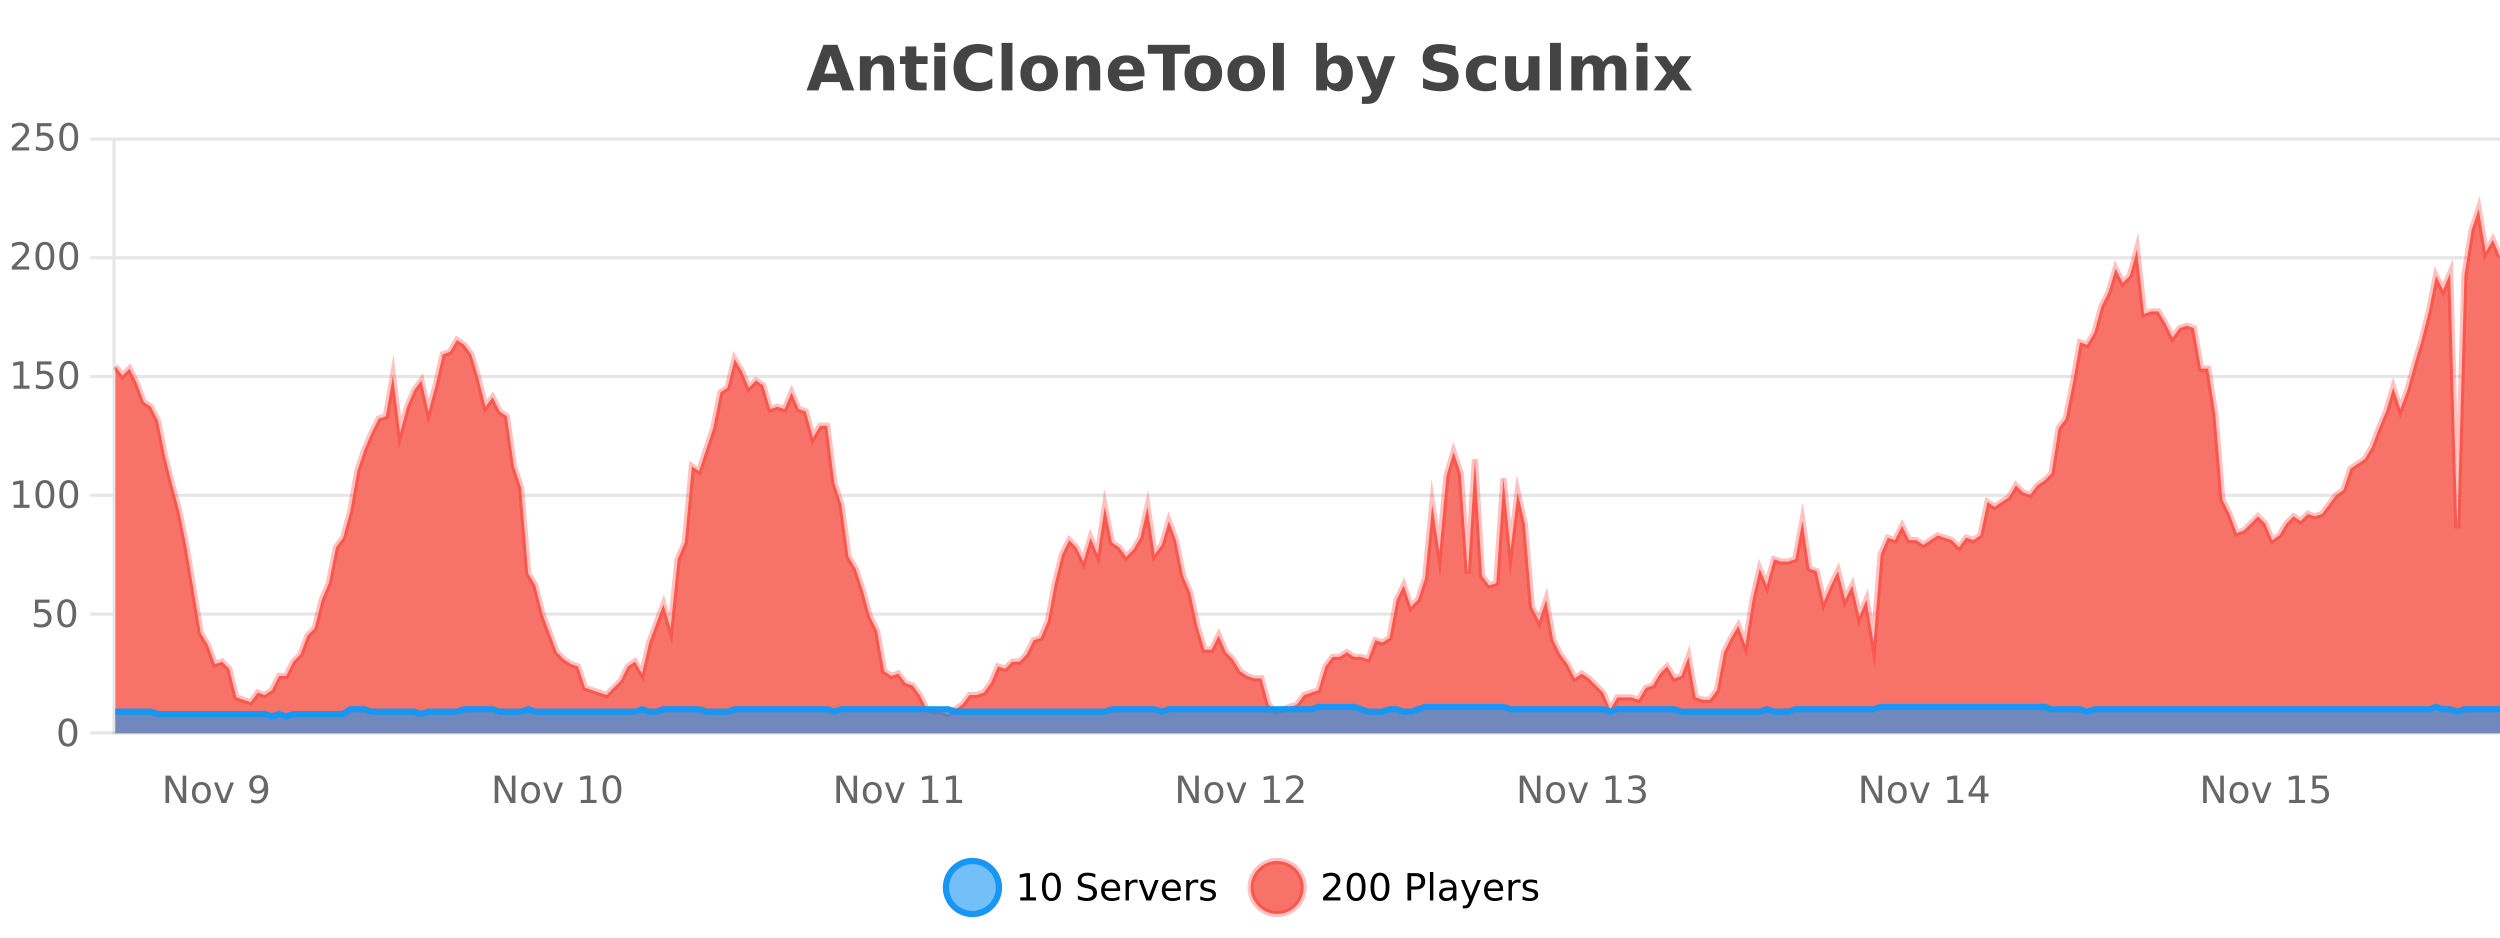 <?xml version="1.0" encoding="UTF-8"?>
<svg xmlns="http://www.w3.org/2000/svg" xmlns:xlink="http://www.w3.org/1999/xlink" width="800pt" height="300pt" viewBox="0 0 800 300" version="1.1">
<defs>
<clipPath id="clip1">
  <path d="M 274 263 L 348 263 L 348 300 L 274 300 Z M 274 263 "/>
</clipPath>
<clipPath id="clip2">
  <path d="M 371 263 L 446 263 L 446 300 L 371 300 Z M 371 263 "/>
</clipPath>
<clipPath id="clip3">
  <path d="M 36.906 66 L 800 66 L 800 234.602 L 36.906 234.602 Z M 36.906 66 "/>
</clipPath>
<clipPath id="clip4">
  <path d="M 35.906 43 L 800 43 L 800 235.602 L 35.906 235.602 Z M 35.906 43 "/>
</clipPath>
<clipPath id="clip5">
  <path d="M 36.906 226 L 800 226 L 800 234.602 L 36.906 234.602 Z M 36.906 226 "/>
</clipPath>
<clipPath id="clip6">
  <path d="M 35.906 197 L 800 197 L 800 235.602 L 35.906 235.602 Z M 35.906 197 "/>
</clipPath>
</defs>
<g id="surface105496">
<rect x="0" y="0" width="800" height="300" style="fill:rgb(100%,100%,100%);fill-opacity:1;stroke:none;"/>
<path style="fill:none;stroke-width:1;stroke-linecap:butt;stroke-linejoin:miter;stroke:rgb(0%,0%,0%);stroke-opacity:0.098;stroke-miterlimit:10;" d="M 37 234.5 L 800 234.5 "/>
<path style="fill:none;stroke-width:1;stroke-linecap:butt;stroke-linejoin:miter;stroke:rgb(0%,0%,0%);stroke-opacity:0.098;stroke-miterlimit:10;" d="M 28.906 234.5 L 36 234.5 "/>
<path style="fill:none;stroke-width:1;stroke-linecap:butt;stroke-linejoin:miter;stroke:rgb(0%,0%,0%);stroke-opacity:0.098;stroke-miterlimit:10;" d="M 37 196.5 L 800 196.5 "/>
<path style="fill:none;stroke-width:1;stroke-linecap:butt;stroke-linejoin:miter;stroke:rgb(0%,0%,0%);stroke-opacity:0.098;stroke-miterlimit:10;" d="M 28.906 196.5 L 36 196.5 "/>
<path style="fill:none;stroke-width:1;stroke-linecap:butt;stroke-linejoin:miter;stroke:rgb(0%,0%,0%);stroke-opacity:0.098;stroke-miterlimit:10;" d="M 37 158.5 L 800 158.5 "/>
<path style="fill:none;stroke-width:1;stroke-linecap:butt;stroke-linejoin:miter;stroke:rgb(0%,0%,0%);stroke-opacity:0.098;stroke-miterlimit:10;" d="M 28.906 158.5 L 36 158.5 "/>
<path style="fill:none;stroke-width:1;stroke-linecap:butt;stroke-linejoin:miter;stroke:rgb(0%,0%,0%);stroke-opacity:0.098;stroke-miterlimit:10;" d="M 37 120.5 L 800 120.5 "/>
<path style="fill:none;stroke-width:1;stroke-linecap:butt;stroke-linejoin:miter;stroke:rgb(0%,0%,0%);stroke-opacity:0.098;stroke-miterlimit:10;" d="M 28.906 120.5 L 36 120.5 "/>
<path style="fill:none;stroke-width:1;stroke-linecap:butt;stroke-linejoin:miter;stroke:rgb(0%,0%,0%);stroke-opacity:0.098;stroke-miterlimit:10;" d="M 37 82.5 L 800 82.5 "/>
<path style="fill:none;stroke-width:1;stroke-linecap:butt;stroke-linejoin:miter;stroke:rgb(0%,0%,0%);stroke-opacity:0.098;stroke-miterlimit:10;" d="M 28.906 82.5 L 36 82.5 "/>
<path style="fill:none;stroke-width:1;stroke-linecap:butt;stroke-linejoin:miter;stroke:rgb(0%,0%,0%);stroke-opacity:0.098;stroke-miterlimit:10;" d="M 37 44.5 L 800 44.5 "/>
<path style="fill:none;stroke-width:1;stroke-linecap:butt;stroke-linejoin:miter;stroke:rgb(0%,0%,0%);stroke-opacity:0.098;stroke-miterlimit:10;" d="M 28.906 44.5 L 36 44.5 "/>
<path style=" stroke:none;fill-rule:nonzero;fill:rgb(9.02%,58.824%,95.294%);fill-opacity:0.6;" d="M 319.672 284 C 319.672 288.688 315.871 292.484 311.188 292.484 C 306.5 292.484 302.699 288.688 302.699 284 C 302.699 279.312 306.5 275.516 311.188 275.516 C 315.871 275.516 319.672 279.312 319.672 284 Z M 319.672 284 "/>
<g clip-path="url(#clip1)" clip-rule="nonzero">
<path style="fill:none;stroke-width:2;stroke-linecap:butt;stroke-linejoin:miter;stroke:rgb(9.02%,58.824%,95.294%);stroke-opacity:1;stroke-miterlimit:10;" d="M 319.672 284 C 319.672 288.688 315.871 292.484 311.188 292.484 C 306.5 292.484 302.699 288.688 302.699 284 C 302.699 279.312 306.5 275.516 311.188 275.516 C 315.871 275.516 319.672 279.312 319.672 284 Z M 319.672 284 "/>
</g>
<path style=" stroke:none;fill-rule:nonzero;fill:rgb(0%,0%,0%);fill-opacity:1;" d="M 326.484 287.156 L 328.422 287.156 L 328.422 280.484 L 326.312 280.906 L 326.312 279.828 L 328.406 279.406 L 329.594 279.406 L 329.594 287.156 L 331.531 287.156 L 331.531 288.156 L 326.484 288.156 Z M 336.449 280.188 C 335.844 280.188 335.387 280.492 335.074 281.094 C 334.77 281.688 334.621 282.59 334.621 283.797 C 334.621 284.996 334.77 285.898 335.074 286.5 C 335.387 287.094 335.844 287.391 336.449 287.391 C 337.062 287.391 337.52 287.094 337.824 286.5 C 338.137 285.898 338.293 284.996 338.293 283.797 C 338.293 282.59 338.137 281.688 337.824 281.094 C 337.52 280.492 337.062 280.188 336.449 280.188 Z M 336.449 279.25 C 337.426 279.25 338.176 279.641 338.699 280.422 C 339.219 281.195 339.48 282.32 339.48 283.797 C 339.48 285.266 339.219 286.391 338.699 287.172 C 338.176 287.945 337.426 288.328 336.449 288.328 C 335.469 288.328 334.719 287.945 334.199 287.172 C 333.688 286.391 333.434 285.266 333.434 283.797 C 333.434 282.32 333.688 281.195 334.199 280.422 C 334.719 279.641 335.469 279.25 336.449 279.25 Z M 350.508 279.688 L 350.508 280.844 C 350.059 280.637 349.633 280.48 349.227 280.375 C 348.828 280.262 348.449 280.203 348.086 280.203 C 347.438 280.203 346.938 280.328 346.586 280.578 C 346.242 280.828 346.07 281.188 346.07 281.656 C 346.07 282.043 346.184 282.336 346.414 282.531 C 346.641 282.73 347.086 282.887 347.742 283 L 348.445 283.156 C 349.328 283.324 349.98 283.621 350.398 284.047 C 350.824 284.465 351.039 285.027 351.039 285.734 C 351.039 286.59 350.75 287.234 350.18 287.672 C 349.617 288.109 348.781 288.328 347.68 288.328 C 347.273 288.328 346.836 288.281 346.367 288.188 C 345.898 288.094 345.414 287.953 344.914 287.766 L 344.914 286.547 C 345.391 286.82 345.859 287.023 346.32 287.156 C 346.789 287.293 347.242 287.359 347.68 287.359 C 348.355 287.359 348.875 287.23 349.242 286.969 C 349.617 286.699 349.805 286.32 349.805 285.828 C 349.805 285.402 349.668 285.07 349.398 284.828 C 349.137 284.578 348.703 284.398 348.102 284.281 L 347.383 284.141 C 346.496 283.965 345.855 283.688 345.461 283.312 C 345.074 282.938 344.883 282.418 344.883 281.75 C 344.883 280.969 345.152 280.359 345.695 279.922 C 346.234 279.477 346.984 279.25 347.945 279.25 C 348.359 279.25 348.777 279.289 349.195 279.359 C 349.621 279.434 350.059 279.543 350.508 279.688 Z M 358.453 284.609 L 358.453 285.125 L 353.484 285.125 C 353.535 285.875 353.758 286.445 354.156 286.828 C 354.562 287.215 355.117 287.406 355.828 287.406 C 356.242 287.406 356.645 287.359 357.031 287.266 C 357.426 287.164 357.816 287.008 358.203 286.797 L 358.203 287.828 C 357.805 287.984 357.406 288.105 357 288.188 C 356.594 288.281 356.18 288.328 355.766 288.328 C 354.723 288.328 353.895 288.027 353.281 287.422 C 352.664 286.809 352.359 285.98 352.359 284.938 C 352.359 283.867 352.648 283.016 353.234 282.391 C 353.816 281.758 354.598 281.438 355.578 281.438 C 356.461 281.438 357.16 281.727 357.672 282.297 C 358.191 282.859 358.453 283.633 358.453 284.609 Z M 357.375 284.281 C 357.363 283.699 357.195 283.23 356.875 282.875 C 356.551 282.523 356.125 282.344 355.594 282.344 C 354.988 282.344 354.504 282.516 354.141 282.859 C 353.785 283.203 353.582 283.684 353.531 284.297 Z M 364.023 282.594 C 363.898 282.531 363.762 282.484 363.617 282.453 C 363.48 282.414 363.324 282.391 363.148 282.391 C 362.543 282.391 362.074 282.59 361.742 282.984 C 361.418 283.383 361.258 283.953 361.258 284.703 L 361.258 288.156 L 360.18 288.156 L 360.18 281.594 L 361.258 281.594 L 361.258 282.609 C 361.484 282.215 361.781 281.922 362.148 281.734 C 362.512 281.539 362.953 281.438 363.477 281.438 C 363.547 281.438 363.625 281.445 363.711 281.453 C 363.805 281.465 363.902 281.48 364.008 281.5 Z M 364.379 281.594 L 365.52 281.594 L 367.566 287.094 L 369.629 281.594 L 370.77 281.594 L 368.301 288.156 L 366.832 288.156 Z M 377.871 284.609 L 377.871 285.125 L 372.902 285.125 C 372.953 285.875 373.176 286.445 373.574 286.828 C 373.98 287.215 374.535 287.406 375.246 287.406 C 375.66 287.406 376.062 287.359 376.449 287.266 C 376.844 287.164 377.234 287.008 377.621 286.797 L 377.621 287.828 C 377.223 287.984 376.824 288.105 376.418 288.188 C 376.012 288.281 375.598 288.328 375.184 288.328 C 374.141 288.328 373.312 288.027 372.699 287.422 C 372.082 286.809 371.777 285.98 371.777 284.938 C 371.777 283.867 372.066 283.016 372.652 282.391 C 373.234 281.758 374.016 281.438 374.996 281.438 C 375.879 281.438 376.578 281.727 377.09 282.297 C 377.609 282.859 377.871 283.633 377.871 284.609 Z M 376.793 284.281 C 376.781 283.699 376.613 283.23 376.293 282.875 C 375.969 282.523 375.543 282.344 375.012 282.344 C 374.406 282.344 373.922 282.516 373.559 282.859 C 373.203 283.203 373 283.684 372.949 284.297 Z M 383.441 282.594 C 383.316 282.531 383.18 282.484 383.035 282.453 C 382.898 282.414 382.742 282.391 382.566 282.391 C 381.961 282.391 381.492 282.59 381.16 282.984 C 380.836 283.383 380.676 283.953 380.676 284.703 L 380.676 288.156 L 379.598 288.156 L 379.598 281.594 L 380.676 281.594 L 380.676 282.609 C 380.902 282.215 381.199 281.922 381.566 281.734 C 381.93 281.539 382.371 281.438 382.895 281.438 C 382.965 281.438 383.043 281.445 383.129 281.453 C 383.223 281.465 383.32 281.48 383.426 281.5 Z M 388.75 281.781 L 388.75 282.812 C 388.445 282.656 388.129 282.543 387.797 282.469 C 387.473 282.387 387.133 282.344 386.781 282.344 C 386.25 282.344 385.848 282.43 385.578 282.594 C 385.305 282.75 385.172 282.996 385.172 283.328 C 385.172 283.578 385.266 283.777 385.453 283.922 C 385.648 284.059 386.039 284.188 386.625 284.312 L 386.984 284.406 C 387.754 284.562 388.301 284.793 388.625 285.094 C 388.945 285.398 389.109 285.812 389.109 286.344 C 389.109 286.961 388.863 287.445 388.375 287.797 C 387.895 288.152 387.234 288.328 386.391 288.328 C 386.035 288.328 385.664 288.289 385.281 288.219 C 384.906 288.156 384.508 288.059 384.094 287.922 L 384.094 286.797 C 384.488 287.008 384.879 287.164 385.266 287.266 C 385.648 287.371 386.035 287.422 386.422 287.422 C 386.922 287.422 387.305 287.34 387.578 287.172 C 387.859 286.996 388 286.746 388 286.422 C 388 286.133 387.898 285.906 387.703 285.75 C 387.504 285.594 387.07 285.445 386.406 285.297 L 386.031 285.219 C 385.363 285.074 384.879 284.855 384.578 284.562 C 384.285 284.273 384.141 283.875 384.141 283.375 C 384.141 282.75 384.359 282.273 384.797 281.938 C 385.234 281.605 385.852 281.438 386.656 281.438 C 387.051 281.438 387.426 281.469 387.781 281.531 C 388.133 281.586 388.457 281.668 388.75 281.781 Z M 321.188 277.016 "/>
<path style=" stroke:none;fill-rule:nonzero;fill:rgb(96.863%,44.706%,40.784%);fill-opacity:1;" d="M 417.172 284 C 417.172 288.688 413.375 292.484 408.688 292.484 C 404 292.484 400.203 288.688 400.203 284 C 400.203 279.312 404 275.516 408.688 275.516 C 413.375 275.516 417.172 279.312 417.172 284 Z M 417.172 284 "/>
<g clip-path="url(#clip2)" clip-rule="nonzero">
<path style="fill:none;stroke-width:2;stroke-linecap:butt;stroke-linejoin:miter;stroke:rgb(100%,4.706%,0%);stroke-opacity:0.247;stroke-miterlimit:10;" d="M 417.172 284 C 417.172 288.688 413.375 292.484 408.688 292.484 C 404 292.484 400.203 288.688 400.203 284 C 400.203 279.312 404 275.516 408.688 275.516 C 413.375 275.516 417.172 279.312 417.172 284 Z M 417.172 284 "/>
</g>
<path style=" stroke:none;fill-rule:nonzero;fill:rgb(0%,0%,0%);fill-opacity:1;" d="M 424.797 287.156 L 428.938 287.156 L 428.938 288.156 L 423.375 288.156 L 423.375 287.156 C 423.82 286.699 424.43 286.078 425.203 285.297 C 425.984 284.508 426.473 283.996 426.672 283.766 C 427.055 283.352 427.32 282.996 427.469 282.703 C 427.625 282.402 427.703 282.109 427.703 281.828 C 427.703 281.359 427.535 280.98 427.203 280.688 C 426.879 280.398 426.457 280.25 425.938 280.25 C 425.562 280.25 425.164 280.312 424.75 280.438 C 424.344 280.562 423.906 280.762 423.438 281.031 L 423.438 279.828 C 423.914 279.641 424.359 279.5 424.766 279.406 C 425.18 279.305 425.562 279.25 425.906 279.25 C 426.812 279.25 427.535 279.48 428.078 279.938 C 428.617 280.387 428.891 280.992 428.891 281.75 C 428.891 282.105 428.82 282.445 428.688 282.766 C 428.551 283.09 428.305 283.469 427.953 283.906 C 427.848 284.023 427.535 284.352 427.016 284.891 C 426.492 285.434 425.754 286.188 424.797 287.156 Z M 433.949 280.188 C 433.344 280.188 432.887 280.492 432.574 281.094 C 432.27 281.688 432.121 282.59 432.121 283.797 C 432.121 284.996 432.27 285.898 432.574 286.5 C 432.887 287.094 433.344 287.391 433.949 287.391 C 434.562 287.391 435.02 287.094 435.324 286.5 C 435.637 285.898 435.793 284.996 435.793 283.797 C 435.793 282.59 435.637 281.688 435.324 281.094 C 435.02 280.492 434.562 280.188 433.949 280.188 Z M 433.949 279.25 C 434.926 279.25 435.676 279.641 436.199 280.422 C 436.719 281.195 436.98 282.32 436.98 283.797 C 436.98 285.266 436.719 286.391 436.199 287.172 C 435.676 287.945 434.926 288.328 433.949 288.328 C 432.969 288.328 432.219 287.945 431.699 287.172 C 431.188 286.391 430.934 285.266 430.934 283.797 C 430.934 282.32 431.188 281.195 431.699 280.422 C 432.219 279.641 432.969 279.25 433.949 279.25 Z M 441.586 280.188 C 440.98 280.188 440.523 280.492 440.211 281.094 C 439.906 281.688 439.758 282.59 439.758 283.797 C 439.758 284.996 439.906 285.898 440.211 286.5 C 440.523 287.094 440.98 287.391 441.586 287.391 C 442.199 287.391 442.656 287.094 442.961 286.5 C 443.273 285.898 443.43 284.996 443.43 283.797 C 443.43 282.59 443.273 281.688 442.961 281.094 C 442.656 280.492 442.199 280.188 441.586 280.188 Z M 441.586 279.25 C 442.562 279.25 443.312 279.641 443.836 280.422 C 444.355 281.195 444.617 282.32 444.617 283.797 C 444.617 285.266 444.355 286.391 443.836 287.172 C 443.312 287.945 442.562 288.328 441.586 288.328 C 440.605 288.328 439.855 287.945 439.336 287.172 C 438.824 286.391 438.57 285.266 438.57 283.797 C 438.57 282.32 438.824 281.195 439.336 280.422 C 439.855 279.641 440.605 279.25 441.586 279.25 Z M 451.578 280.375 L 451.578 283.672 L 453.062 283.672 C 453.613 283.672 454.039 283.531 454.344 283.25 C 454.645 282.961 454.797 282.547 454.797 282.016 C 454.797 281.496 454.645 281.094 454.344 280.812 C 454.039 280.523 453.613 280.375 453.062 280.375 Z M 450.391 279.406 L 453.062 279.406 C 454.051 279.406 454.797 279.633 455.297 280.078 C 455.797 280.516 456.047 281.164 456.047 282.016 C 456.047 282.883 455.797 283.539 455.297 283.984 C 454.797 284.422 454.051 284.641 453.062 284.641 L 451.578 284.641 L 451.578 288.156 L 450.391 288.156 Z M 457.582 279.031 L 458.66 279.031 L 458.66 288.156 L 457.582 288.156 Z M 463.898 284.859 C 463.031 284.859 462.43 284.961 462.086 285.156 C 461.75 285.355 461.586 285.695 461.586 286.172 C 461.586 286.559 461.711 286.867 461.961 287.094 C 462.219 287.312 462.562 287.422 462.992 287.422 C 463.594 287.422 464.074 287.215 464.43 286.797 C 464.793 286.371 464.977 285.805 464.977 285.094 L 464.977 284.859 Z M 466.055 284.406 L 466.055 288.156 L 464.977 288.156 L 464.977 287.156 C 464.727 287.555 464.418 287.852 464.055 288.047 C 463.688 288.234 463.242 288.328 462.711 288.328 C 462.031 288.328 461.496 288.141 461.102 287.766 C 460.703 287.383 460.508 286.875 460.508 286.25 C 460.508 285.512 460.75 284.953 461.242 284.578 C 461.742 284.203 462.48 284.016 463.461 284.016 L 464.977 284.016 L 464.977 283.906 C 464.977 283.406 464.809 283.023 464.477 282.75 C 464.152 282.48 463.699 282.344 463.117 282.344 C 462.742 282.344 462.371 282.391 462.008 282.484 C 461.652 282.578 461.312 282.715 460.992 282.891 L 460.992 281.891 C 461.387 281.734 461.766 281.621 462.133 281.547 C 462.508 281.477 462.871 281.438 463.227 281.438 C 464.172 281.438 464.883 281.684 465.352 282.172 C 465.82 282.664 466.055 283.406 466.055 284.406 Z M 471.004 288.766 C 470.699 289.547 470.402 290.055 470.113 290.297 C 469.82 290.535 469.434 290.656 468.957 290.656 L 468.098 290.656 L 468.098 289.75 L 468.723 289.75 C 469.023 289.75 469.254 289.676 469.41 289.531 C 469.574 289.395 469.758 289.066 469.957 288.547 L 470.16 288.047 L 467.504 281.594 L 468.645 281.594 L 470.691 286.719 L 472.754 281.594 L 473.895 281.594 Z M 480.996 284.609 L 480.996 285.125 L 476.027 285.125 C 476.078 285.875 476.301 286.445 476.699 286.828 C 477.105 287.215 477.66 287.406 478.371 287.406 C 478.785 287.406 479.188 287.359 479.574 287.266 C 479.969 287.164 480.359 287.008 480.746 286.797 L 480.746 287.828 C 480.348 287.984 479.949 288.105 479.543 288.188 C 479.137 288.281 478.723 288.328 478.309 288.328 C 477.266 288.328 476.438 288.027 475.824 287.422 C 475.207 286.809 474.902 285.98 474.902 284.938 C 474.902 283.867 475.191 283.016 475.777 282.391 C 476.359 281.758 477.141 281.438 478.121 281.438 C 479.004 281.438 479.703 281.727 480.215 282.297 C 480.734 282.859 480.996 283.633 480.996 284.609 Z M 479.918 284.281 C 479.906 283.699 479.738 283.23 479.418 282.875 C 479.094 282.523 478.668 282.344 478.137 282.344 C 477.531 282.344 477.047 282.516 476.684 282.859 C 476.328 283.203 476.125 283.684 476.074 284.297 Z M 486.566 282.594 C 486.441 282.531 486.305 282.484 486.16 282.453 C 486.023 282.414 485.867 282.391 485.691 282.391 C 485.086 282.391 484.617 282.59 484.285 282.984 C 483.961 283.383 483.801 283.953 483.801 284.703 L 483.801 288.156 L 482.723 288.156 L 482.723 281.594 L 483.801 281.594 L 483.801 282.609 C 484.027 282.215 484.324 281.922 484.691 281.734 C 485.055 281.539 485.496 281.438 486.02 281.438 C 486.09 281.438 486.168 281.445 486.254 281.453 C 486.348 281.465 486.445 281.48 486.551 281.5 Z M 491.875 281.781 L 491.875 282.812 C 491.57 282.656 491.254 282.543 490.922 282.469 C 490.598 282.387 490.258 282.344 489.906 282.344 C 489.375 282.344 488.973 282.43 488.703 282.594 C 488.43 282.75 488.297 282.996 488.297 283.328 C 488.297 283.578 488.391 283.777 488.578 283.922 C 488.773 284.059 489.164 284.188 489.75 284.312 L 490.109 284.406 C 490.879 284.562 491.426 284.793 491.75 285.094 C 492.07 285.398 492.234 285.812 492.234 286.344 C 492.234 286.961 491.988 287.445 491.5 287.797 C 491.02 288.152 490.359 288.328 489.516 288.328 C 489.16 288.328 488.789 288.289 488.406 288.219 C 488.031 288.156 487.633 288.059 487.219 287.922 L 487.219 286.797 C 487.613 287.008 488.004 287.164 488.391 287.266 C 488.773 287.371 489.16 287.422 489.547 287.422 C 490.047 287.422 490.43 287.34 490.703 287.172 C 490.984 286.996 491.125 286.746 491.125 286.422 C 491.125 286.133 491.023 285.906 490.828 285.75 C 490.629 285.594 490.195 285.445 489.531 285.297 L 489.156 285.219 C 488.488 285.074 488.004 284.855 487.703 284.562 C 487.41 284.273 487.266 283.875 487.266 283.375 C 487.266 282.75 487.484 282.273 487.922 281.938 C 488.359 281.605 488.977 281.438 489.781 281.438 C 490.176 281.438 490.551 281.469 490.906 281.531 C 491.258 281.586 491.582 281.668 491.875 281.781 Z M 418.688 277.016 "/>
<path style=" stroke:none;fill-rule:nonzero;fill:rgb(26.667%,26.667%,26.667%);fill-opacity:1;" d="M 268.688 26.266 L 262.812 26.266 L 261.875 28.922 L 258.094 28.922 L 263.5 14.344 L 267.984 14.344 L 273.375 28.922 L 269.609 28.922 Z M 263.75 23.562 L 267.734 23.562 L 265.75 17.766 Z M 286.148 22.266 L 286.148 28.922 L 282.633 28.922 L 282.633 23.828 C 282.633 22.883 282.609 22.23 282.57 21.875 C 282.527 21.512 282.453 21.246 282.352 21.078 C 282.215 20.852 282.027 20.672 281.789 20.547 C 281.559 20.422 281.293 20.359 280.992 20.359 C 280.262 20.359 279.688 20.641 279.273 21.203 C 278.855 21.766 278.648 22.547 278.648 23.547 L 278.648 28.922 L 275.164 28.922 L 275.164 17.984 L 278.648 17.984 L 278.648 19.578 C 279.18 18.945 279.742 18.477 280.336 18.172 C 280.93 17.871 281.578 17.719 282.289 17.719 C 283.559 17.719 284.516 18.109 285.164 18.891 C 285.82 19.664 286.148 20.789 286.148 22.266 Z M 293.219 14.875 L 293.219 17.984 L 296.828 17.984 L 296.828 20.484 L 293.219 20.484 L 293.219 25.125 C 293.219 25.637 293.316 25.98 293.516 26.156 C 293.723 26.336 294.125 26.422 294.719 26.422 L 296.516 26.422 L 296.516 28.922 L 293.516 28.922 C 292.141 28.922 291.16 28.637 290.578 28.062 C 290.004 27.48 289.719 26.5 289.719 25.125 L 289.719 20.484 L 287.984 20.484 L 287.984 17.984 L 289.719 17.984 L 289.719 14.875 Z M 298.965 17.984 L 302.449 17.984 L 302.449 28.922 L 298.965 28.922 Z M 298.965 13.719 L 302.449 13.719 L 302.449 16.578 L 298.965 16.578 Z M 317.539 28.125 C 316.84 28.48 316.117 28.746 315.367 28.922 C 314.625 29.109 313.844 29.203 313.023 29.203 C 310.594 29.203 308.672 28.527 307.258 27.172 C 305.84 25.809 305.133 23.965 305.133 21.641 C 305.133 19.32 305.84 17.48 307.258 16.125 C 308.672 14.762 310.594 14.078 313.023 14.078 C 313.844 14.078 314.625 14.172 315.367 14.359 C 316.117 14.539 316.84 14.805 317.539 15.156 L 317.539 18.172 C 316.84 17.703 316.152 17.359 315.477 17.141 C 314.797 16.914 314.086 16.797 313.336 16.797 C 311.992 16.797 310.934 17.23 310.164 18.094 C 309.402 18.949 309.023 20.133 309.023 21.641 C 309.023 23.152 309.402 24.34 310.164 25.203 C 310.934 26.059 311.992 26.484 313.336 26.484 C 314.086 26.484 314.797 26.375 315.477 26.156 C 316.152 25.93 316.84 25.578 317.539 25.109 Z M 320.5 13.719 L 323.984 13.719 L 323.984 28.922 L 320.5 28.922 Z M 332.555 20.219 C 331.773 20.219 331.18 20.5 330.773 21.062 C 330.367 21.617 330.164 22.418 330.164 23.469 C 330.164 24.512 330.367 25.312 330.773 25.875 C 331.18 26.43 331.773 26.703 332.555 26.703 C 333.312 26.703 333.891 26.43 334.289 25.875 C 334.695 25.312 334.898 24.512 334.898 23.469 C 334.898 22.418 334.695 21.617 334.289 21.062 C 333.891 20.5 333.312 20.219 332.555 20.219 Z M 332.555 17.719 C 334.43 17.719 335.891 18.23 336.945 19.25 C 338.008 20.262 338.539 21.668 338.539 23.469 C 338.539 25.262 338.008 26.668 336.945 27.688 C 335.891 28.699 334.43 29.203 332.555 29.203 C 330.656 29.203 329.18 28.699 328.117 27.688 C 327.055 26.668 326.523 25.262 326.523 23.469 C 326.523 21.668 327.055 20.262 328.117 19.25 C 329.18 18.23 330.656 17.719 332.555 17.719 Z M 352.078 22.266 L 352.078 28.922 L 348.562 28.922 L 348.562 23.828 C 348.562 22.883 348.539 22.23 348.5 21.875 C 348.457 21.512 348.383 21.246 348.281 21.078 C 348.145 20.852 347.957 20.672 347.719 20.547 C 347.488 20.422 347.223 20.359 346.922 20.359 C 346.191 20.359 345.617 20.641 345.203 21.203 C 344.785 21.766 344.578 22.547 344.578 23.547 L 344.578 28.922 L 341.094 28.922 L 341.094 17.984 L 344.578 17.984 L 344.578 19.578 C 345.109 18.945 345.672 18.477 346.266 18.172 C 346.859 17.871 347.508 17.719 348.219 17.719 C 349.488 17.719 350.445 18.109 351.094 18.891 C 351.75 19.664 352.078 20.789 352.078 22.266 Z M 366.238 23.422 L 366.238 24.422 L 358.066 24.422 C 358.148 25.246 358.445 25.859 358.957 26.266 C 359.465 26.672 360.176 26.875 361.082 26.875 C 361.82 26.875 362.574 26.766 363.348 26.547 C 364.117 26.328 364.91 26 365.723 25.562 L 365.723 28.25 C 364.898 28.562 364.07 28.797 363.238 28.953 C 362.414 29.117 361.59 29.203 360.77 29.203 C 358.789 29.203 357.246 28.703 356.145 27.703 C 355.051 26.695 354.504 25.281 354.504 23.469 C 354.504 21.68 355.039 20.273 356.113 19.25 C 357.195 18.23 358.68 17.719 360.566 17.719 C 362.285 17.719 363.66 18.242 364.691 19.281 C 365.723 20.312 366.238 21.695 366.238 23.422 Z M 362.645 22.266 C 362.645 21.602 362.449 21.062 362.066 20.656 C 361.68 20.25 361.176 20.047 360.551 20.047 C 359.871 20.047 359.32 20.242 358.895 20.625 C 358.477 21 358.215 21.547 358.113 22.266 Z M 367.305 14.344 L 380.742 14.344 L 380.742 17.188 L 375.914 17.188 L 375.914 28.922 L 372.148 28.922 L 372.148 17.188 L 367.305 17.188 Z M 385.086 20.219 C 384.305 20.219 383.711 20.5 383.305 21.062 C 382.898 21.617 382.695 22.418 382.695 23.469 C 382.695 24.512 382.898 25.312 383.305 25.875 C 383.711 26.43 384.305 26.703 385.086 26.703 C 385.844 26.703 386.422 26.43 386.82 25.875 C 387.227 25.312 387.43 24.512 387.43 23.469 C 387.43 22.418 387.227 21.617 386.82 21.062 C 386.422 20.5 385.844 20.219 385.086 20.219 Z M 385.086 17.719 C 386.961 17.719 388.422 18.23 389.477 19.25 C 390.539 20.262 391.07 21.668 391.07 23.469 C 391.07 25.262 390.539 26.668 389.477 27.688 C 388.422 28.699 386.961 29.203 385.086 29.203 C 383.188 29.203 381.711 28.699 380.648 27.688 C 379.586 26.668 379.055 25.262 379.055 23.469 C 379.055 21.668 379.586 20.262 380.648 19.25 C 381.711 18.23 383.188 17.719 385.086 17.719 Z M 398.828 20.219 C 398.047 20.219 397.453 20.5 397.047 21.062 C 396.641 21.617 396.438 22.418 396.438 23.469 C 396.438 24.512 396.641 25.312 397.047 25.875 C 397.453 26.43 398.047 26.703 398.828 26.703 C 399.586 26.703 400.164 26.43 400.562 25.875 C 400.969 25.312 401.172 24.512 401.172 23.469 C 401.172 22.418 400.969 21.617 400.562 21.062 C 400.164 20.5 399.586 20.219 398.828 20.219 Z M 398.828 17.719 C 400.703 17.719 402.164 18.23 403.219 19.25 C 404.281 20.262 404.812 21.668 404.812 23.469 C 404.812 25.262 404.281 26.668 403.219 27.688 C 402.164 28.699 400.703 29.203 398.828 29.203 C 396.93 29.203 395.453 28.699 394.391 27.688 C 393.328 26.668 392.797 25.262 392.797 23.469 C 392.797 21.668 393.328 20.262 394.391 19.25 C 395.453 18.23 396.93 17.719 398.828 17.719 Z M 407.363 13.719 L 410.848 13.719 L 410.848 28.922 L 407.363 28.922 Z M 426.992 26.672 C 427.742 26.672 428.312 26.402 428.711 25.859 C 429.105 25.309 429.305 24.512 429.305 23.469 C 429.305 22.43 429.105 21.637 428.711 21.094 C 428.312 20.543 427.742 20.266 426.992 20.266 C 426.242 20.266 425.664 20.543 425.258 21.094 C 424.859 21.637 424.664 22.43 424.664 23.469 C 424.664 24.5 424.859 25.293 425.258 25.844 C 425.664 26.398 426.242 26.672 426.992 26.672 Z M 424.664 19.578 C 425.152 18.945 425.688 18.477 426.273 18.172 C 426.855 17.871 427.527 17.719 428.289 17.719 C 429.641 17.719 430.75 18.258 431.617 19.328 C 432.48 20.402 432.914 21.781 432.914 23.469 C 432.914 25.148 432.48 26.523 431.617 27.594 C 430.75 28.668 429.641 29.203 428.289 29.203 C 427.527 29.203 426.855 29.051 426.273 28.75 C 425.688 28.449 425.152 27.98 424.664 27.344 L 424.664 28.922 L 421.18 28.922 L 421.18 13.719 L 424.664 13.719 Z M 434.062 17.984 L 437.547 17.984 L 440.5 25.406 L 443 17.984 L 446.484 17.984 L 441.891 29.953 C 441.43 31.172 440.891 32.02 440.266 32.5 C 439.648 32.988 438.844 33.234 437.844 33.234 L 435.812 33.234 L 435.812 30.938 L 436.906 30.938 C 437.5 30.938 437.93 30.844 438.203 30.656 C 438.473 30.469 438.68 30.129 438.828 29.641 L 438.938 29.344 Z M 465.797 14.797 L 465.797 17.891 C 464.992 17.527 464.211 17.258 463.453 17.078 C 462.691 16.891 461.973 16.797 461.297 16.797 C 460.398 16.797 459.734 16.922 459.297 17.172 C 458.867 17.422 458.656 17.809 458.656 18.328 C 458.656 18.715 458.801 19.016 459.094 19.234 C 459.383 19.453 459.91 19.641 460.672 19.797 L 462.266 20.125 C 463.891 20.449 465.039 20.945 465.719 21.609 C 466.406 22.277 466.75 23.219 466.75 24.438 C 466.75 26.043 466.27 27.242 465.312 28.031 C 464.363 28.812 462.91 29.203 460.953 29.203 C 460.023 29.203 459.094 29.113 458.156 28.938 C 457.227 28.762 456.301 28.5 455.375 28.156 L 455.375 24.984 C 456.301 25.484 457.195 25.859 458.062 26.109 C 458.938 26.359 459.781 26.484 460.594 26.484 C 461.414 26.484 462.039 26.352 462.469 26.078 C 462.906 25.797 463.125 25.402 463.125 24.891 C 463.125 24.445 462.973 24.094 462.672 23.844 C 462.379 23.594 461.789 23.371 460.906 23.172 L 459.453 22.859 C 457.992 22.547 456.926 22.055 456.25 21.375 C 455.582 20.688 455.25 19.762 455.25 18.594 C 455.25 17.148 455.719 16.031 456.656 15.25 C 457.594 14.469 458.941 14.078 460.703 14.078 C 461.504 14.078 462.328 14.141 463.172 14.266 C 464.016 14.383 464.891 14.559 465.797 14.797 Z M 478.73 18.328 L 478.73 21.172 C 478.262 20.852 477.785 20.609 477.309 20.453 C 476.828 20.297 476.328 20.219 475.809 20.219 C 474.84 20.219 474.078 20.508 473.527 21.078 C 472.984 21.641 472.715 22.438 472.715 23.469 C 472.715 24.492 472.984 25.289 473.527 25.859 C 474.078 26.422 474.84 26.703 475.809 26.703 C 476.359 26.703 476.879 26.625 477.371 26.469 C 477.859 26.305 478.312 26.059 478.73 25.734 L 478.73 28.594 C 478.188 28.805 477.637 28.953 477.074 29.047 C 476.512 29.148 475.941 29.203 475.371 29.203 C 473.402 29.203 471.859 28.699 470.746 27.688 C 469.629 26.68 469.074 25.273 469.074 23.469 C 469.074 21.656 469.629 20.246 470.746 19.234 C 471.859 18.227 473.402 17.719 475.371 17.719 C 475.941 17.719 476.504 17.773 477.059 17.875 C 477.621 17.969 478.176 18.121 478.73 18.328 Z M 481.633 24.656 L 481.633 17.984 L 485.148 17.984 L 485.148 19.078 C 485.148 19.672 485.141 20.418 485.133 21.312 C 485.133 22.211 485.133 22.805 485.133 23.094 C 485.133 23.98 485.152 24.617 485.195 25 C 485.246 25.387 485.324 25.668 485.43 25.844 C 485.574 26.074 485.762 26.25 485.992 26.375 C 486.219 26.5 486.484 26.562 486.789 26.562 C 487.516 26.562 488.09 26.281 488.508 25.719 C 488.922 25.156 489.133 24.383 489.133 23.391 L 489.133 17.984 L 492.633 17.984 L 492.633 28.922 L 489.133 28.922 L 489.133 27.344 C 488.602 27.98 488.039 28.449 487.445 28.75 C 486.859 29.051 486.215 29.203 485.508 29.203 C 484.246 29.203 483.281 28.82 482.617 28.047 C 481.961 27.266 481.633 26.137 481.633 24.656 Z M 495.996 13.719 L 499.48 13.719 L 499.48 28.922 L 495.996 28.922 Z M 512.977 19.797 C 513.422 19.121 513.949 18.605 514.555 18.25 C 515.168 17.898 515.84 17.719 516.57 17.719 C 517.82 17.719 518.773 18.109 519.43 18.891 C 520.094 19.664 520.43 20.789 520.43 22.266 L 520.43 28.922 L 516.914 28.922 L 516.914 23.219 C 516.914 23.137 516.914 23.047 516.914 22.953 C 516.922 22.859 516.93 22.73 516.93 22.562 C 516.93 21.793 516.812 21.234 516.586 20.891 C 516.355 20.539 515.984 20.359 515.477 20.359 C 514.82 20.359 514.309 20.637 513.945 21.188 C 513.578 21.73 513.391 22.516 513.383 23.547 L 513.383 28.922 L 509.867 28.922 L 509.867 23.219 C 509.867 22.012 509.762 21.234 509.555 20.891 C 509.344 20.539 508.977 20.359 508.445 20.359 C 507.766 20.359 507.246 20.637 506.883 21.188 C 506.516 21.73 506.336 22.516 506.336 23.547 L 506.336 28.922 L 502.82 28.922 L 502.82 17.984 L 506.336 17.984 L 506.336 19.578 C 506.773 18.965 507.266 18.5 507.82 18.188 C 508.371 17.875 508.984 17.719 509.664 17.719 C 510.414 17.719 511.078 17.902 511.664 18.266 C 512.246 18.633 512.684 19.141 512.977 19.797 Z M 523.691 17.984 L 527.176 17.984 L 527.176 28.922 L 523.691 28.922 Z M 523.691 13.719 L 527.176 13.719 L 527.176 16.578 L 523.691 16.578 Z M 533.297 23.328 L 529.359 17.984 L 533.062 17.984 L 535.297 21.219 L 537.562 17.984 L 541.266 17.984 L 537.312 23.312 L 541.453 28.922 L 537.75 28.922 L 535.297 25.469 L 532.859 28.922 L 529.156 28.922 Z M 258 10.359 "/>
<path style="fill:none;stroke-width:1;stroke-linecap:butt;stroke-linejoin:miter;stroke:rgb(0%,0%,0%);stroke-opacity:0.098;stroke-miterlimit:10;" d="M 36 234.5 L 801 234.5 "/>
<path style=" stroke:none;fill-rule:nonzero;fill:rgb(40%,40%,40%);fill-opacity:1;" d="M 52.965 248.203 L 54.559 248.203 L 58.449 255.516 L 58.449 248.203 L 59.59 248.203 L 59.59 256.953 L 57.996 256.953 L 54.121 249.641 L 54.121 256.953 L 52.965 256.953 Z M 64.441 251.141 C 63.867 251.141 63.41 251.371 63.066 251.828 C 62.73 252.277 62.566 252.891 62.566 253.672 C 62.566 254.465 62.73 255.086 63.066 255.531 C 63.398 255.98 63.855 256.203 64.441 256.203 C 65.012 256.203 65.465 255.98 65.801 255.531 C 66.145 255.074 66.316 254.453 66.316 253.672 C 66.316 252.902 66.145 252.289 65.801 251.828 C 65.465 251.371 65.012 251.141 64.441 251.141 Z M 64.441 250.234 C 65.379 250.234 66.113 250.543 66.645 251.156 C 67.184 251.762 67.457 252.602 67.457 253.672 C 67.457 254.746 67.184 255.59 66.645 256.203 C 66.113 256.82 65.379 257.125 64.441 257.125 C 63.504 257.125 62.762 256.82 62.223 256.203 C 61.691 255.59 61.426 254.746 61.426 253.672 C 61.426 252.602 61.691 251.762 62.223 251.156 C 62.762 250.543 63.504 250.234 64.441 250.234 Z M 68.469 250.391 L 69.609 250.391 L 71.656 255.891 L 73.719 250.391 L 74.859 250.391 L 72.391 256.953 L 70.922 256.953 Z M 80.34 256.766 L 80.34 255.688 C 80.641 255.836 80.941 255.945 81.246 256.016 C 81.547 256.09 81.848 256.125 82.152 256.125 C 82.934 256.125 83.527 255.867 83.934 255.344 C 84.348 254.812 84.582 254.012 84.637 252.938 C 84.418 253.281 84.129 253.543 83.777 253.719 C 83.434 253.898 83.047 253.984 82.621 253.984 C 81.746 253.984 81.051 253.727 80.543 253.203 C 80.031 252.672 79.777 251.945 79.777 251.016 C 79.777 250.121 80.043 249.402 80.574 248.859 C 81.105 248.32 81.812 248.047 82.699 248.047 C 83.707 248.047 84.48 248.438 85.012 249.219 C 85.551 249.992 85.824 251.117 85.824 252.594 C 85.824 253.969 85.496 255.07 84.84 255.891 C 84.184 256.715 83.301 257.125 82.199 257.125 C 81.895 257.125 81.594 257.094 81.293 257.031 C 80.988 256.977 80.672 256.891 80.34 256.766 Z M 82.699 253.062 C 83.23 253.062 83.652 252.883 83.965 252.516 C 84.277 252.152 84.434 251.652 84.434 251.016 C 84.434 250.391 84.277 249.898 83.965 249.531 C 83.652 249.168 83.23 248.984 82.699 248.984 C 82.168 248.984 81.746 249.168 81.434 249.531 C 81.129 249.898 80.98 250.391 80.98 251.016 C 80.98 251.652 81.129 252.152 81.434 252.516 C 81.746 252.883 82.168 253.062 82.699 253.062 Z M 51.793 245.816 "/>
<path style=" stroke:none;fill-rule:nonzero;fill:rgb(40%,40%,40%);fill-opacity:1;" d="M 158.305 248.203 L 159.898 248.203 L 163.789 255.516 L 163.789 248.203 L 164.93 248.203 L 164.93 256.953 L 163.336 256.953 L 159.461 249.641 L 159.461 256.953 L 158.305 256.953 Z M 169.781 251.141 C 169.207 251.141 168.75 251.371 168.406 251.828 C 168.07 252.277 167.906 252.891 167.906 253.672 C 167.906 254.465 168.07 255.086 168.406 255.531 C 168.738 255.98 169.195 256.203 169.781 256.203 C 170.352 256.203 170.805 255.98 171.141 255.531 C 171.484 255.074 171.656 254.453 171.656 253.672 C 171.656 252.902 171.484 252.289 171.141 251.828 C 170.805 251.371 170.352 251.141 169.781 251.141 Z M 169.781 250.234 C 170.719 250.234 171.453 250.543 171.984 251.156 C 172.523 251.762 172.797 252.602 172.797 253.672 C 172.797 254.746 172.523 255.59 171.984 256.203 C 171.453 256.82 170.719 257.125 169.781 257.125 C 168.844 257.125 168.102 256.82 167.562 256.203 C 167.031 255.59 166.766 254.746 166.766 253.672 C 166.766 252.602 167.031 251.762 167.562 251.156 C 168.102 250.543 168.844 250.234 169.781 250.234 Z M 173.812 250.391 L 174.953 250.391 L 177 255.891 L 179.062 250.391 L 180.203 250.391 L 177.734 256.953 L 176.266 256.953 Z M 185.852 255.953 L 187.789 255.953 L 187.789 249.281 L 185.68 249.703 L 185.68 248.625 L 187.773 248.203 L 188.961 248.203 L 188.961 255.953 L 190.898 255.953 L 190.898 256.953 L 185.852 256.953 Z M 195.812 248.984 C 195.207 248.984 194.75 249.289 194.438 249.891 C 194.133 250.484 193.984 251.387 193.984 252.594 C 193.984 253.793 194.133 254.695 194.438 255.297 C 194.75 255.891 195.207 256.188 195.812 256.188 C 196.426 256.188 196.883 255.891 197.188 255.297 C 197.5 254.695 197.656 253.793 197.656 252.594 C 197.656 251.387 197.5 250.484 197.188 249.891 C 196.883 249.289 196.426 248.984 195.812 248.984 Z M 195.812 248.047 C 196.789 248.047 197.539 248.438 198.062 249.219 C 198.582 249.992 198.844 251.117 198.844 252.594 C 198.844 254.062 198.582 255.188 198.062 255.969 C 197.539 256.742 196.789 257.125 195.812 257.125 C 194.832 257.125 194.082 256.742 193.562 255.969 C 193.051 255.188 192.797 254.062 192.797 252.594 C 192.797 251.117 193.051 249.992 193.562 249.219 C 194.082 248.438 194.832 248.047 195.812 248.047 Z M 157.133 245.816 "/>
<path style=" stroke:none;fill-rule:nonzero;fill:rgb(40%,40%,40%);fill-opacity:1;" d="M 267.645 248.203 L 269.238 248.203 L 273.129 255.516 L 273.129 248.203 L 274.27 248.203 L 274.27 256.953 L 272.676 256.953 L 268.801 249.641 L 268.801 256.953 L 267.645 256.953 Z M 279.121 251.141 C 278.547 251.141 278.09 251.371 277.746 251.828 C 277.41 252.277 277.246 252.891 277.246 253.672 C 277.246 254.465 277.41 255.086 277.746 255.531 C 278.078 255.98 278.535 256.203 279.121 256.203 C 279.691 256.203 280.145 255.98 280.48 255.531 C 280.824 255.074 280.996 254.453 280.996 253.672 C 280.996 252.902 280.824 252.289 280.48 251.828 C 280.145 251.371 279.691 251.141 279.121 251.141 Z M 279.121 250.234 C 280.059 250.234 280.793 250.543 281.324 251.156 C 281.863 251.762 282.137 252.602 282.137 253.672 C 282.137 254.746 281.863 255.59 281.324 256.203 C 280.793 256.82 280.059 257.125 279.121 257.125 C 278.184 257.125 277.441 256.82 276.902 256.203 C 276.371 255.59 276.105 254.746 276.105 253.672 C 276.105 252.602 276.371 251.762 276.902 251.156 C 277.441 250.543 278.184 250.234 279.121 250.234 Z M 283.148 250.391 L 284.289 250.391 L 286.336 255.891 L 288.398 250.391 L 289.539 250.391 L 287.07 256.953 L 285.602 256.953 Z M 295.191 255.953 L 297.129 255.953 L 297.129 249.281 L 295.02 249.703 L 295.02 248.625 L 297.113 248.203 L 298.301 248.203 L 298.301 255.953 L 300.238 255.953 L 300.238 256.953 L 295.191 256.953 Z M 302.828 255.953 L 304.766 255.953 L 304.766 249.281 L 302.656 249.703 L 302.656 248.625 L 304.75 248.203 L 305.938 248.203 L 305.938 255.953 L 307.875 255.953 L 307.875 256.953 L 302.828 256.953 Z M 266.473 245.816 "/>
<path style=" stroke:none;fill-rule:nonzero;fill:rgb(40%,40%,40%);fill-opacity:1;" d="M 376.984 248.203 L 378.578 248.203 L 382.469 255.516 L 382.469 248.203 L 383.609 248.203 L 383.609 256.953 L 382.016 256.953 L 378.141 249.641 L 378.141 256.953 L 376.984 256.953 Z M 388.461 251.141 C 387.887 251.141 387.43 251.371 387.086 251.828 C 386.75 252.277 386.586 252.891 386.586 253.672 C 386.586 254.465 386.75 255.086 387.086 255.531 C 387.418 255.98 387.875 256.203 388.461 256.203 C 389.031 256.203 389.484 255.98 389.82 255.531 C 390.164 255.074 390.336 254.453 390.336 253.672 C 390.336 252.902 390.164 252.289 389.82 251.828 C 389.484 251.371 389.031 251.141 388.461 251.141 Z M 388.461 250.234 C 389.398 250.234 390.133 250.543 390.664 251.156 C 391.203 251.762 391.477 252.602 391.477 253.672 C 391.477 254.746 391.203 255.59 390.664 256.203 C 390.133 256.82 389.398 257.125 388.461 257.125 C 387.523 257.125 386.781 256.82 386.242 256.203 C 385.711 255.59 385.445 254.746 385.445 253.672 C 385.445 252.602 385.711 251.762 386.242 251.156 C 386.781 250.543 387.523 250.234 388.461 250.234 Z M 392.492 250.391 L 393.633 250.391 L 395.68 255.891 L 397.742 250.391 L 398.883 250.391 L 396.414 256.953 L 394.945 256.953 Z M 404.531 255.953 L 406.469 255.953 L 406.469 249.281 L 404.359 249.703 L 404.359 248.625 L 406.453 248.203 L 407.641 248.203 L 407.641 255.953 L 409.578 255.953 L 409.578 256.953 L 404.531 256.953 Z M 412.977 255.953 L 417.117 255.953 L 417.117 256.953 L 411.555 256.953 L 411.555 255.953 C 412 255.496 412.609 254.875 413.383 254.094 C 414.164 253.305 414.652 252.793 414.852 252.562 C 415.234 252.148 415.5 251.793 415.648 251.5 C 415.805 251.199 415.883 250.906 415.883 250.625 C 415.883 250.156 415.715 249.777 415.383 249.484 C 415.059 249.195 414.637 249.047 414.117 249.047 C 413.742 249.047 413.344 249.109 412.93 249.234 C 412.523 249.359 412.086 249.559 411.617 249.828 L 411.617 248.625 C 412.094 248.438 412.539 248.297 412.945 248.203 C 413.359 248.102 413.742 248.047 414.086 248.047 C 414.992 248.047 415.715 248.277 416.258 248.734 C 416.797 249.184 417.07 249.789 417.07 250.547 C 417.07 250.902 417 251.242 416.867 251.562 C 416.73 251.887 416.484 252.266 416.133 252.703 C 416.027 252.82 415.715 253.148 415.195 253.688 C 414.672 254.23 413.934 254.984 412.977 255.953 Z M 375.812 245.816 "/>
<path style=" stroke:none;fill-rule:nonzero;fill:rgb(40%,40%,40%);fill-opacity:1;" d="M 486.324 248.203 L 487.918 248.203 L 491.809 255.516 L 491.809 248.203 L 492.949 248.203 L 492.949 256.953 L 491.355 256.953 L 487.48 249.641 L 487.48 256.953 L 486.324 256.953 Z M 497.801 251.141 C 497.227 251.141 496.77 251.371 496.426 251.828 C 496.09 252.277 495.926 252.891 495.926 253.672 C 495.926 254.465 496.09 255.086 496.426 255.531 C 496.758 255.98 497.215 256.203 497.801 256.203 C 498.371 256.203 498.824 255.98 499.16 255.531 C 499.504 255.074 499.676 254.453 499.676 253.672 C 499.676 252.902 499.504 252.289 499.16 251.828 C 498.824 251.371 498.371 251.141 497.801 251.141 Z M 497.801 250.234 C 498.738 250.234 499.473 250.543 500.004 251.156 C 500.543 251.762 500.816 252.602 500.816 253.672 C 500.816 254.746 500.543 255.59 500.004 256.203 C 499.473 256.82 498.738 257.125 497.801 257.125 C 496.863 257.125 496.121 256.82 495.582 256.203 C 495.051 255.59 494.785 254.746 494.785 253.672 C 494.785 252.602 495.051 251.762 495.582 251.156 C 496.121 250.543 496.863 250.234 497.801 250.234 Z M 501.828 250.391 L 502.969 250.391 L 505.016 255.891 L 507.078 250.391 L 508.219 250.391 L 505.75 256.953 L 504.281 256.953 Z M 513.871 255.953 L 515.809 255.953 L 515.809 249.281 L 513.699 249.703 L 513.699 248.625 L 515.793 248.203 L 516.98 248.203 L 516.98 255.953 L 518.918 255.953 L 518.918 256.953 L 513.871 256.953 Z M 524.898 252.234 C 525.461 252.359 525.898 252.617 526.211 253 C 526.531 253.375 526.695 253.844 526.695 254.406 C 526.695 255.273 526.398 255.945 525.805 256.422 C 525.211 256.891 524.367 257.125 523.273 257.125 C 522.906 257.125 522.527 257.086 522.133 257.016 C 521.746 256.945 521.352 256.836 520.945 256.688 L 520.945 255.547 C 521.266 255.734 521.621 255.883 522.008 255.984 C 522.402 256.078 522.812 256.125 523.242 256.125 C 523.98 256.125 524.543 255.98 524.93 255.688 C 525.324 255.398 525.523 254.969 525.523 254.406 C 525.523 253.898 525.34 253.496 524.977 253.203 C 524.609 252.914 524.109 252.766 523.477 252.766 L 522.445 252.766 L 522.445 251.797 L 523.523 251.797 C 524.094 251.797 524.539 251.684 524.852 251.453 C 525.164 251.215 525.32 250.875 525.32 250.438 C 525.32 249.992 525.156 249.648 524.836 249.406 C 524.523 249.168 524.07 249.047 523.477 249.047 C 523.141 249.047 522.789 249.086 522.414 249.156 C 522.047 249.219 521.641 249.324 521.195 249.469 L 521.195 248.422 C 521.652 248.297 522.074 248.203 522.461 248.141 C 522.855 248.078 523.227 248.047 523.57 248.047 C 524.477 248.047 525.188 248.25 525.711 248.656 C 526.23 249.062 526.492 249.617 526.492 250.312 C 526.492 250.805 526.352 251.215 526.07 251.547 C 525.797 251.883 525.406 252.109 524.898 252.234 Z M 485.152 245.816 "/>
<path style=" stroke:none;fill-rule:nonzero;fill:rgb(40%,40%,40%);fill-opacity:1;" d="M 595.664 248.203 L 597.258 248.203 L 601.148 255.516 L 601.148 248.203 L 602.289 248.203 L 602.289 256.953 L 600.695 256.953 L 596.82 249.641 L 596.82 256.953 L 595.664 256.953 Z M 607.141 251.141 C 606.566 251.141 606.109 251.371 605.766 251.828 C 605.43 252.277 605.266 252.891 605.266 253.672 C 605.266 254.465 605.43 255.086 605.766 255.531 C 606.098 255.98 606.555 256.203 607.141 256.203 C 607.711 256.203 608.164 255.98 608.5 255.531 C 608.844 255.074 609.016 254.453 609.016 253.672 C 609.016 252.902 608.844 252.289 608.5 251.828 C 608.164 251.371 607.711 251.141 607.141 251.141 Z M 607.141 250.234 C 608.078 250.234 608.812 250.543 609.344 251.156 C 609.883 251.762 610.156 252.602 610.156 253.672 C 610.156 254.746 609.883 255.59 609.344 256.203 C 608.812 256.82 608.078 257.125 607.141 257.125 C 606.203 257.125 605.461 256.82 604.922 256.203 C 604.391 255.59 604.125 254.746 604.125 253.672 C 604.125 252.602 604.391 251.762 604.922 251.156 C 605.461 250.543 606.203 250.234 607.141 250.234 Z M 611.172 250.391 L 612.312 250.391 L 614.359 255.891 L 616.422 250.391 L 617.562 250.391 L 615.094 256.953 L 613.625 256.953 Z M 623.211 255.953 L 625.148 255.953 L 625.148 249.281 L 623.039 249.703 L 623.039 248.625 L 625.133 248.203 L 626.32 248.203 L 626.32 255.953 L 628.258 255.953 L 628.258 256.953 L 623.211 256.953 Z M 633.891 249.234 L 630.906 253.906 L 633.891 253.906 Z M 633.578 248.203 L 635.078 248.203 L 635.078 253.906 L 636.328 253.906 L 636.328 254.891 L 635.078 254.891 L 635.078 256.953 L 633.891 256.953 L 633.891 254.891 L 629.953 254.891 L 629.953 253.75 Z M 594.492 245.816 "/>
<path style=" stroke:none;fill-rule:nonzero;fill:rgb(40%,40%,40%);fill-opacity:1;" d="M 705 248.203 L 706.594 248.203 L 710.484 255.516 L 710.484 248.203 L 711.625 248.203 L 711.625 256.953 L 710.031 256.953 L 706.156 249.641 L 706.156 256.953 L 705 256.953 Z M 716.477 251.141 C 715.902 251.141 715.445 251.371 715.102 251.828 C 714.766 252.277 714.602 252.891 714.602 253.672 C 714.602 254.465 714.766 255.086 715.102 255.531 C 715.434 255.98 715.891 256.203 716.477 256.203 C 717.047 256.203 717.5 255.98 717.836 255.531 C 718.18 255.074 718.352 254.453 718.352 253.672 C 718.352 252.902 718.18 252.289 717.836 251.828 C 717.5 251.371 717.047 251.141 716.477 251.141 Z M 716.477 250.234 C 717.414 250.234 718.148 250.543 718.68 251.156 C 719.219 251.762 719.492 252.602 719.492 253.672 C 719.492 254.746 719.219 255.59 718.68 256.203 C 718.148 256.82 717.414 257.125 716.477 257.125 C 715.539 257.125 714.797 256.82 714.258 256.203 C 713.727 255.59 713.461 254.746 713.461 253.672 C 713.461 252.602 713.727 251.762 714.258 251.156 C 714.797 250.543 715.539 250.234 716.477 250.234 Z M 720.508 250.391 L 721.648 250.391 L 723.695 255.891 L 725.758 250.391 L 726.898 250.391 L 724.43 256.953 L 722.961 256.953 Z M 732.547 255.953 L 734.484 255.953 L 734.484 249.281 L 732.375 249.703 L 732.375 248.625 L 734.469 248.203 L 735.656 248.203 L 735.656 255.953 L 737.594 255.953 L 737.594 256.953 L 732.547 256.953 Z M 739.992 248.203 L 744.633 248.203 L 744.633 249.203 L 741.07 249.203 L 741.07 251.344 C 741.246 251.281 741.418 251.242 741.586 251.219 C 741.762 251.188 741.934 251.172 742.102 251.172 C 743.078 251.172 743.855 251.445 744.43 251.984 C 745 252.516 745.289 253.234 745.289 254.141 C 745.289 255.09 744.992 255.824 744.398 256.344 C 743.812 256.867 742.992 257.125 741.93 257.125 C 741.555 257.125 741.172 257.094 740.789 257.031 C 740.414 256.969 740.023 256.875 739.617 256.75 L 739.617 255.562 C 739.969 255.75 740.336 255.891 740.711 255.984 C 741.086 256.078 741.48 256.125 741.898 256.125 C 742.574 256.125 743.109 255.949 743.508 255.594 C 743.902 255.242 744.102 254.758 744.102 254.141 C 744.102 253.539 743.902 253.059 743.508 252.703 C 743.109 252.352 742.574 252.172 741.898 252.172 C 741.586 252.172 741.266 252.211 740.945 252.281 C 740.633 252.344 740.312 252.449 739.992 252.594 Z M 703.828 245.816 "/>
<path style="fill:none;stroke-width:1;stroke-linecap:butt;stroke-linejoin:miter;stroke:rgb(0%,0%,0%);stroke-opacity:0.098;stroke-miterlimit:10;" d="M 36.5 44 L 36.5 235 "/>
<path style=" stroke:none;fill-rule:nonzero;fill:rgb(40%,40%,40%);fill-opacity:1;" d="M 21.719 230.789 C 21.113 230.789 20.656 231.094 20.344 231.695 C 20.039 232.289 19.891 233.191 19.891 234.398 C 19.891 235.598 20.039 236.5 20.344 237.102 C 20.656 237.695 21.113 237.992 21.719 237.992 C 22.332 237.992 22.789 237.695 23.094 237.102 C 23.406 236.5 23.562 235.598 23.562 234.398 C 23.562 233.191 23.406 232.289 23.094 231.695 C 22.789 231.094 22.332 230.789 21.719 230.789 Z M 21.719 229.852 C 22.695 229.852 23.445 230.242 23.969 231.023 C 24.488 231.797 24.75 232.922 24.75 234.398 C 24.75 235.867 24.488 236.992 23.969 237.773 C 23.445 238.547 22.695 238.93 21.719 238.93 C 20.738 238.93 19.988 238.547 19.469 237.773 C 18.957 236.992 18.703 235.867 18.703 234.398 C 18.703 232.922 18.957 231.797 19.469 231.023 C 19.988 230.242 20.738 229.852 21.719 229.852 Z M 17.906 227.617 "/>
<path style=" stroke:none;fill-rule:nonzero;fill:rgb(40%,40%,40%);fill-opacity:1;" d="M 11.203 191.883 L 15.844 191.883 L 15.844 192.883 L 12.281 192.883 L 12.281 195.023 C 12.457 194.961 12.629 194.922 12.797 194.898 C 12.973 194.867 13.145 194.852 13.312 194.852 C 14.289 194.852 15.066 195.125 15.641 195.664 C 16.211 196.195 16.5 196.914 16.5 197.82 C 16.5 198.77 16.203 199.504 15.609 200.023 C 15.023 200.547 14.203 200.805 13.141 200.805 C 12.766 200.805 12.383 200.773 12 200.711 C 11.625 200.648 11.234 200.555 10.828 200.43 L 10.828 199.242 C 11.18 199.43 11.547 199.57 11.922 199.664 C 12.297 199.758 12.691 199.805 13.109 199.805 C 13.785 199.805 14.32 199.629 14.719 199.273 C 15.113 198.922 15.312 198.438 15.312 197.82 C 15.312 197.219 15.113 196.738 14.719 196.383 C 14.32 196.031 13.785 195.852 13.109 195.852 C 12.797 195.852 12.477 195.891 12.156 195.961 C 11.844 196.023 11.523 196.129 11.203 196.273 Z M 21.352 192.664 C 20.746 192.664 20.289 192.969 19.977 193.57 C 19.672 194.164 19.523 195.066 19.523 196.273 C 19.523 197.473 19.672 198.375 19.977 198.977 C 20.289 199.57 20.746 199.867 21.352 199.867 C 21.965 199.867 22.422 199.57 22.727 198.977 C 23.039 198.375 23.195 197.473 23.195 196.273 C 23.195 195.066 23.039 194.164 22.727 193.57 C 22.422 192.969 21.965 192.664 21.352 192.664 Z M 21.352 191.727 C 22.328 191.727 23.078 192.117 23.602 192.898 C 24.121 193.672 24.383 194.797 24.383 196.273 C 24.383 197.742 24.121 198.867 23.602 199.648 C 23.078 200.422 22.328 200.805 21.352 200.805 C 20.371 200.805 19.621 200.422 19.102 199.648 C 18.59 198.867 18.336 197.742 18.336 196.273 C 18.336 194.797 18.59 193.672 19.102 192.898 C 19.621 192.117 20.371 191.727 21.352 191.727 Z M 9.906 189.496 "/>
<path style=" stroke:none;fill-rule:nonzero;fill:rgb(40%,40%,40%);fill-opacity:1;" d="M 4.391 161.516 L 6.328 161.516 L 6.328 154.844 L 4.219 155.266 L 4.219 154.188 L 6.312 153.766 L 7.5 153.766 L 7.5 161.516 L 9.438 161.516 L 9.438 162.516 L 4.391 162.516 Z M 14.352 154.547 C 13.746 154.547 13.289 154.852 12.977 155.453 C 12.672 156.047 12.523 156.949 12.523 158.156 C 12.523 159.355 12.672 160.258 12.977 160.859 C 13.289 161.453 13.746 161.75 14.352 161.75 C 14.965 161.75 15.422 161.453 15.727 160.859 C 16.039 160.258 16.195 159.355 16.195 158.156 C 16.195 156.949 16.039 156.047 15.727 155.453 C 15.422 154.852 14.965 154.547 14.352 154.547 Z M 14.352 153.609 C 15.328 153.609 16.078 154 16.602 154.781 C 17.121 155.555 17.383 156.68 17.383 158.156 C 17.383 159.625 17.121 160.75 16.602 161.531 C 16.078 162.305 15.328 162.688 14.352 162.688 C 13.371 162.688 12.621 162.305 12.102 161.531 C 11.59 160.75 11.336 159.625 11.336 158.156 C 11.336 156.68 11.59 155.555 12.102 154.781 C 12.621 154 13.371 153.609 14.352 153.609 Z M 21.988 154.547 C 21.383 154.547 20.926 154.852 20.613 155.453 C 20.309 156.047 20.16 156.949 20.16 158.156 C 20.16 159.355 20.309 160.258 20.613 160.859 C 20.926 161.453 21.383 161.75 21.988 161.75 C 22.602 161.75 23.059 161.453 23.363 160.859 C 23.676 160.258 23.832 159.355 23.832 158.156 C 23.832 156.949 23.676 156.047 23.363 155.453 C 23.059 154.852 22.602 154.547 21.988 154.547 Z M 21.988 153.609 C 22.965 153.609 23.715 154 24.238 154.781 C 24.758 155.555 25.02 156.68 25.02 158.156 C 25.02 159.625 24.758 160.75 24.238 161.531 C 23.715 162.305 22.965 162.688 21.988 162.688 C 21.008 162.688 20.258 162.305 19.738 161.531 C 19.227 160.75 18.973 159.625 18.973 158.156 C 18.973 156.68 19.227 155.555 19.738 154.781 C 20.258 154 21.008 153.609 21.988 153.609 Z M 2.906 151.375 "/>
<path style=" stroke:none;fill-rule:nonzero;fill:rgb(40%,40%,40%);fill-opacity:1;" d="M 4.391 123.391 L 6.328 123.391 L 6.328 116.719 L 4.219 117.141 L 4.219 116.062 L 6.312 115.641 L 7.5 115.641 L 7.5 123.391 L 9.438 123.391 L 9.438 124.391 L 4.391 124.391 Z M 11.836 115.641 L 16.477 115.641 L 16.477 116.641 L 12.914 116.641 L 12.914 118.781 C 13.09 118.719 13.262 118.68 13.43 118.656 C 13.605 118.625 13.777 118.609 13.945 118.609 C 14.922 118.609 15.699 118.883 16.273 119.422 C 16.844 119.953 17.133 120.672 17.133 121.578 C 17.133 122.527 16.836 123.262 16.242 123.781 C 15.656 124.305 14.836 124.562 13.773 124.562 C 13.398 124.562 13.016 124.531 12.633 124.469 C 12.258 124.406 11.867 124.312 11.461 124.188 L 11.461 123 C 11.812 123.188 12.18 123.328 12.555 123.422 C 12.93 123.516 13.324 123.562 13.742 123.562 C 14.418 123.562 14.953 123.387 15.352 123.031 C 15.746 122.68 15.945 122.195 15.945 121.578 C 15.945 120.977 15.746 120.496 15.352 120.141 C 14.953 119.789 14.418 119.609 13.742 119.609 C 13.43 119.609 13.109 119.648 12.789 119.719 C 12.477 119.781 12.156 119.887 11.836 120.031 Z M 21.988 116.422 C 21.383 116.422 20.926 116.727 20.613 117.328 C 20.309 117.922 20.16 118.824 20.16 120.031 C 20.16 121.23 20.309 122.133 20.613 122.734 C 20.926 123.328 21.383 123.625 21.988 123.625 C 22.602 123.625 23.059 123.328 23.363 122.734 C 23.676 122.133 23.832 121.23 23.832 120.031 C 23.832 118.824 23.676 117.922 23.363 117.328 C 23.059 116.727 22.602 116.422 21.988 116.422 Z M 21.988 115.484 C 22.965 115.484 23.715 115.875 24.238 116.656 C 24.758 117.43 25.02 118.555 25.02 120.031 C 25.02 121.5 24.758 122.625 24.238 123.406 C 23.715 124.18 22.965 124.562 21.988 124.562 C 21.008 124.562 20.258 124.18 19.738 123.406 C 19.227 122.625 18.973 121.5 18.973 120.031 C 18.973 118.555 19.227 117.43 19.738 116.656 C 20.258 115.875 21.008 115.484 21.988 115.484 Z M 2.906 113.254 "/>
<path style=" stroke:none;fill-rule:nonzero;fill:rgb(40%,40%,40%);fill-opacity:1;" d="M 5.203 85.273 L 9.344 85.273 L 9.344 86.273 L 3.781 86.273 L 3.781 85.273 C 4.227 84.816 4.836 84.195 5.609 83.414 C 6.391 82.625 6.879 82.113 7.078 81.883 C 7.461 81.469 7.727 81.113 7.875 80.82 C 8.031 80.52 8.109 80.227 8.109 79.945 C 8.109 79.477 7.941 79.098 7.609 78.805 C 7.285 78.516 6.863 78.367 6.344 78.367 C 5.969 78.367 5.57 78.43 5.156 78.555 C 4.75 78.68 4.312 78.879 3.844 79.148 L 3.844 77.945 C 4.32 77.758 4.766 77.617 5.172 77.523 C 5.586 77.422 5.969 77.367 6.312 77.367 C 7.219 77.367 7.941 77.598 8.484 78.055 C 9.023 78.504 9.297 79.109 9.297 79.867 C 9.297 80.223 9.227 80.562 9.094 80.883 C 8.957 81.207 8.711 81.586 8.359 82.023 C 8.254 82.141 7.941 82.469 7.422 83.008 C 6.898 83.551 6.16 84.305 5.203 85.273 Z M 14.352 78.305 C 13.746 78.305 13.289 78.609 12.977 79.211 C 12.672 79.805 12.523 80.707 12.523 81.914 C 12.523 83.113 12.672 84.016 12.977 84.617 C 13.289 85.211 13.746 85.508 14.352 85.508 C 14.965 85.508 15.422 85.211 15.727 84.617 C 16.039 84.016 16.195 83.113 16.195 81.914 C 16.195 80.707 16.039 79.805 15.727 79.211 C 15.422 78.609 14.965 78.305 14.352 78.305 Z M 14.352 77.367 C 15.328 77.367 16.078 77.758 16.602 78.539 C 17.121 79.312 17.383 80.438 17.383 81.914 C 17.383 83.383 17.121 84.508 16.602 85.289 C 16.078 86.062 15.328 86.445 14.352 86.445 C 13.371 86.445 12.621 86.062 12.102 85.289 C 11.59 84.508 11.336 83.383 11.336 81.914 C 11.336 80.438 11.59 79.312 12.102 78.539 C 12.621 77.758 13.371 77.367 14.352 77.367 Z M 21.988 78.305 C 21.383 78.305 20.926 78.609 20.613 79.211 C 20.309 79.805 20.16 80.707 20.16 81.914 C 20.16 83.113 20.309 84.016 20.613 84.617 C 20.926 85.211 21.383 85.508 21.988 85.508 C 22.602 85.508 23.059 85.211 23.363 84.617 C 23.676 84.016 23.832 83.113 23.832 81.914 C 23.832 80.707 23.676 79.805 23.363 79.211 C 23.059 78.609 22.602 78.305 21.988 78.305 Z M 21.988 77.367 C 22.965 77.367 23.715 77.758 24.238 78.539 C 24.758 79.312 25.02 80.438 25.02 81.914 C 25.02 83.383 24.758 84.508 24.238 85.289 C 23.715 86.062 22.965 86.445 21.988 86.445 C 21.008 86.445 20.258 86.062 19.738 85.289 C 19.227 84.508 18.973 83.383 18.973 81.914 C 18.973 80.438 19.227 79.312 19.738 78.539 C 20.258 77.758 21.008 77.367 21.988 77.367 Z M 2.906 75.137 "/>
<path style=" stroke:none;fill-rule:nonzero;fill:rgb(40%,40%,40%);fill-opacity:1;" d="M 5.203 47.156 L 9.344 47.156 L 9.344 48.156 L 3.781 48.156 L 3.781 47.156 C 4.227 46.699 4.836 46.078 5.609 45.297 C 6.391 44.508 6.879 43.996 7.078 43.766 C 7.461 43.352 7.727 42.996 7.875 42.703 C 8.031 42.402 8.109 42.109 8.109 41.828 C 8.109 41.359 7.941 40.98 7.609 40.688 C 7.285 40.398 6.863 40.25 6.344 40.25 C 5.969 40.25 5.57 40.312 5.156 40.438 C 4.75 40.562 4.312 40.762 3.844 41.031 L 3.844 39.828 C 4.32 39.641 4.766 39.5 5.172 39.406 C 5.586 39.305 5.969 39.25 6.312 39.25 C 7.219 39.25 7.941 39.48 8.484 39.938 C 9.023 40.387 9.297 40.992 9.297 41.75 C 9.297 42.105 9.227 42.445 9.094 42.766 C 8.957 43.09 8.711 43.469 8.359 43.906 C 8.254 44.023 7.941 44.352 7.422 44.891 C 6.898 45.434 6.16 46.188 5.203 47.156 Z M 11.836 39.406 L 16.477 39.406 L 16.477 40.406 L 12.914 40.406 L 12.914 42.547 C 13.09 42.484 13.262 42.445 13.43 42.422 C 13.605 42.391 13.777 42.375 13.945 42.375 C 14.922 42.375 15.699 42.648 16.273 43.188 C 16.844 43.719 17.133 44.438 17.133 45.344 C 17.133 46.293 16.836 47.027 16.242 47.547 C 15.656 48.07 14.836 48.328 13.773 48.328 C 13.398 48.328 13.016 48.297 12.633 48.234 C 12.258 48.172 11.867 48.078 11.461 47.953 L 11.461 46.766 C 11.812 46.953 12.18 47.094 12.555 47.188 C 12.93 47.281 13.324 47.328 13.742 47.328 C 14.418 47.328 14.953 47.152 15.352 46.797 C 15.746 46.445 15.945 45.961 15.945 45.344 C 15.945 44.742 15.746 44.262 15.352 43.906 C 14.953 43.555 14.418 43.375 13.742 43.375 C 13.43 43.375 13.109 43.414 12.789 43.484 C 12.477 43.547 12.156 43.652 11.836 43.797 Z M 21.988 40.188 C 21.383 40.188 20.926 40.492 20.613 41.094 C 20.309 41.688 20.16 42.59 20.16 43.797 C 20.16 44.996 20.309 45.898 20.613 46.5 C 20.926 47.094 21.383 47.391 21.988 47.391 C 22.602 47.391 23.059 47.094 23.363 46.5 C 23.676 45.898 23.832 44.996 23.832 43.797 C 23.832 42.59 23.676 41.688 23.363 41.094 C 23.059 40.492 22.602 40.188 21.988 40.188 Z M 21.988 39.25 C 22.965 39.25 23.715 39.641 24.238 40.422 C 24.758 41.195 25.02 42.32 25.02 43.797 C 25.02 45.266 24.758 46.391 24.238 47.172 C 23.715 47.945 22.965 48.328 21.988 48.328 C 21.008 48.328 20.258 47.945 19.738 47.172 C 19.227 46.391 18.973 45.266 18.973 43.797 C 18.973 42.32 19.227 41.195 19.738 40.422 C 20.258 39.641 21.008 39.25 21.988 39.25 Z M 2.906 37.016 "/>
<g clip-path="url(#clip3)" clip-rule="nonzero">
<path style=" stroke:none;fill-rule:nonzero;fill:rgb(96.863%,44.706%,40.784%);fill-opacity:1;" d="M 800 82.121 L 797.723 76.781 L 795.445 80.594 L 793.168 66.871 L 790.887 73.734 L 788.609 88.219 L 786.332 169.035 L 784.055 87.457 L 781.777 92.793 L 779.5 88.219 L 777.223 99.656 L 774.941 108.805 L 772.664 116.43 L 770.387 124.812 L 768.109 130.914 L 765.832 124.051 L 763.555 131.676 L 761.277 137.012 L 758.996 143.113 L 756.719 146.926 L 752.164 149.973 L 749.887 156.836 L 747.609 158.359 L 745.332 161.41 L 743.051 164.461 L 740.773 165.223 L 738.496 164.461 L 736.219 166.746 L 733.941 165.223 L 731.664 167.508 L 729.387 171.32 L 727.105 172.844 L 724.828 167.508 L 722.551 165.223 L 720.273 167.508 L 717.996 169.797 L 715.719 170.559 L 713.441 164.461 L 711.16 159.887 L 708.883 132.438 L 706.605 117.953 L 704.328 117.953 L 702.051 104.992 L 699.773 104.23 L 697.496 104.992 L 695.215 108.043 L 692.938 103.469 L 690.66 99.656 L 688.383 99.656 L 686.105 100.418 L 683.828 79.832 L 681.551 88.219 L 679.27 90.508 L 676.992 85.934 L 674.715 93.555 L 672.438 98.129 L 670.16 106.516 L 667.883 110.328 L 665.605 109.566 L 663.324 122.527 L 661.047 133.965 L 658.77 137.012 L 656.492 151.5 L 654.215 153.785 L 651.938 155.309 L 649.66 158.359 L 647.383 157.598 L 645.102 155.309 L 642.824 159.121 L 640.547 160.648 L 638.27 162.172 L 635.992 160.648 L 633.715 171.32 L 631.438 172.844 L 629.156 172.082 L 626.879 175.133 L 624.602 172.844 L 620.047 171.32 L 617.77 172.844 L 615.492 174.371 L 613.211 172.844 L 610.934 172.844 L 608.656 168.27 L 606.379 172.844 L 604.102 172.082 L 601.824 177.422 L 599.547 205.629 L 597.266 191.906 L 594.988 197.242 L 592.711 187.332 L 590.434 191.906 L 588.156 182.758 L 585.879 187.332 L 583.602 192.668 L 581.32 182.758 L 579.043 181.996 L 576.766 166.746 L 574.488 178.945 L 572.211 179.707 L 569.934 179.707 L 567.656 178.945 L 565.375 187.332 L 563.098 181.996 L 560.82 191.906 L 558.543 206.391 L 556.266 200.293 L 553.988 204.105 L 551.711 208.68 L 549.43 220.875 L 547.152 223.926 L 544.875 223.926 L 542.598 223.164 L 540.32 210.203 L 538.043 216.301 L 535.766 217.066 L 533.484 213.254 L 531.207 215.539 L 528.93 219.352 L 526.652 220.113 L 524.375 223.926 L 522.098 223.164 L 517.539 223.164 L 515.262 226.977 L 512.984 221.641 L 510.707 219.352 L 508.43 217.066 L 506.152 215.539 L 503.875 217.066 L 501.594 212.492 L 499.316 209.441 L 497.039 204.867 L 494.762 191.906 L 492.484 198.766 L 490.207 194.191 L 487.93 167.508 L 485.648 157.598 L 483.371 175.895 L 481.094 153.023 L 478.816 186.57 L 476.539 187.332 L 474.262 184.281 L 471.984 146.926 L 469.703 183.52 L 467.426 151.5 L 465.148 144.637 L 462.871 152.262 L 460.594 176.656 L 458.316 161.41 L 456.039 185.043 L 453.758 191.906 L 451.48 194.191 L 449.203 187.332 L 446.926 191.906 L 444.648 204.105 L 442.371 205.629 L 440.094 204.867 L 437.812 210.965 L 435.535 210.203 L 433.258 210.203 L 430.98 208.68 L 428.703 210.203 L 426.426 210.203 L 424.148 213.254 L 421.867 220.875 L 419.59 221.641 L 417.312 222.402 L 415.035 225.453 L 408.203 227.738 L 405.922 225.453 L 403.645 217.066 L 401.367 217.066 L 399.09 216.301 L 396.812 214.777 L 394.535 210.965 L 392.258 208.68 L 389.977 203.34 L 387.699 207.914 L 385.422 207.914 L 383.145 200.293 L 380.867 189.617 L 378.59 184.281 L 376.312 172.844 L 374.031 166.746 L 371.754 174.371 L 369.477 177.422 L 367.199 162.172 L 364.922 172.082 L 362.645 175.895 L 360.367 178.184 L 358.086 175.133 L 355.809 173.609 L 353.531 162.172 L 351.254 177.422 L 348.977 172.082 L 346.699 179.707 L 344.422 175.133 L 342.141 172.844 L 339.863 177.422 L 337.586 186.57 L 335.309 198.766 L 333.031 204.105 L 330.754 204.867 L 328.477 209.441 L 326.199 211.727 L 323.918 211.727 L 321.641 214.016 L 319.363 213.254 L 317.086 218.59 L 314.809 221.641 L 312.531 222.402 L 310.254 222.402 L 307.973 225.453 L 303.418 228.5 L 301.141 227.738 L 298.863 227.738 L 296.586 226.977 L 294.309 222.402 L 292.027 219.352 L 289.75 218.59 L 287.473 215.539 L 285.195 216.301 L 282.918 214.777 L 280.641 201.816 L 278.363 197.242 L 276.082 188.855 L 273.805 181.996 L 271.527 178.184 L 269.25 161.41 L 266.973 154.547 L 264.695 136.25 L 262.418 136.25 L 260.137 140.062 L 257.859 131.676 L 255.582 130.914 L 253.305 125.578 L 251.027 130.914 L 248.75 130.152 L 246.473 130.914 L 244.191 123.289 L 241.914 121.766 L 239.637 124.051 L 237.359 118.715 L 235.082 114.902 L 232.805 124.051 L 230.527 125.578 L 228.246 137.012 L 225.969 143.875 L 223.691 150.734 L 221.414 149.211 L 219.137 173.609 L 216.859 178.945 L 214.582 201.055 L 212.301 193.43 L 210.023 199.531 L 207.746 205.629 L 205.469 215.539 L 203.191 211.727 L 200.914 213.254 L 198.637 217.828 L 196.355 220.113 L 194.078 222.402 L 191.801 221.641 L 189.523 220.875 L 187.246 220.113 L 184.969 213.254 L 182.691 212.492 L 180.41 210.965 L 178.133 208.68 L 175.855 202.578 L 173.578 196.48 L 171.301 187.332 L 169.023 183.52 L 166.746 156.074 L 164.465 149.211 L 162.188 133.199 L 159.91 131.676 L 157.633 127.102 L 155.355 130.152 L 153.078 121.004 L 150.801 113.379 L 148.52 110.328 L 146.242 108.805 L 143.965 112.617 L 141.688 113.379 L 139.41 123.289 L 137.133 131.676 L 134.855 121.766 L 132.574 124.812 L 130.297 130.152 L 128.02 138.539 L 125.742 120.238 L 123.465 133.199 L 121.188 133.965 L 118.91 138.539 L 116.629 143.875 L 114.352 150.734 L 112.074 163.695 L 109.797 172.082 L 107.52 175.133 L 105.242 186.57 L 102.965 191.906 L 100.684 201.055 L 98.406 203.34 L 96.129 209.441 L 93.852 211.727 L 91.574 216.301 L 89.297 216.301 L 87.02 220.875 L 84.738 222.402 L 82.461 221.641 L 80.184 224.688 L 75.629 223.164 L 73.352 214.016 L 71.074 211.727 L 68.793 212.492 L 66.516 206.391 L 64.238 202.578 L 59.684 175.133 L 57.406 163.695 L 55.129 155.309 L 52.848 146.16 L 50.57 134.727 L 48.293 130.152 L 46.016 128.625 L 43.738 122.527 L 41.461 117.953 L 39.184 120.238 L 36.906 117.191 L 36.906 234.602 L 800 234.602 Z M 800 82.121 "/>
</g>
<g clip-path="url(#clip4)" clip-rule="nonzero">
<path style="fill:none;stroke-width:2;stroke-linecap:butt;stroke-linejoin:miter;stroke:rgb(100%,4.706%,0%);stroke-opacity:0.247;stroke-miterlimit:10;" d="M 800 82.121 L 797.723 76.781 L 795.445 80.594 L 793.168 66.871 L 790.887 73.734 L 788.609 88.219 L 786.332 169.035 L 784.055 87.457 L 781.777 92.793 L 779.5 88.219 L 777.223 99.656 L 774.941 108.805 L 772.664 116.43 L 770.387 124.812 L 768.109 130.914 L 765.832 124.051 L 763.555 131.676 L 761.277 137.012 L 758.996 143.113 L 756.719 146.926 L 752.164 149.973 L 749.887 156.836 L 747.609 158.359 L 745.332 161.41 L 743.051 164.461 L 740.773 165.223 L 738.496 164.461 L 736.219 166.746 L 733.941 165.223 L 731.664 167.508 L 729.387 171.32 L 727.105 172.844 L 724.828 167.508 L 722.551 165.223 L 720.273 167.508 L 717.996 169.797 L 715.719 170.559 L 713.441 164.461 L 711.16 159.887 L 708.883 132.438 L 706.605 117.953 L 704.328 117.953 L 702.051 104.992 L 699.773 104.23 L 697.496 104.992 L 695.215 108.043 L 692.938 103.469 L 690.66 99.656 L 688.383 99.656 L 686.105 100.418 L 683.828 79.832 L 681.551 88.219 L 679.27 90.508 L 676.992 85.934 L 674.715 93.555 L 672.438 98.129 L 670.16 106.516 L 667.883 110.328 L 665.605 109.566 L 663.324 122.527 L 661.047 133.965 L 658.77 137.012 L 656.492 151.5 L 654.215 153.785 L 651.938 155.309 L 649.66 158.359 L 647.383 157.598 L 645.102 155.309 L 642.824 159.121 L 640.547 160.648 L 638.27 162.172 L 635.992 160.648 L 633.715 171.32 L 631.438 172.844 L 629.156 172.082 L 626.879 175.133 L 624.602 172.844 L 620.047 171.32 L 617.77 172.844 L 615.492 174.371 L 613.211 172.844 L 610.934 172.844 L 608.656 168.27 L 606.379 172.844 L 604.102 172.082 L 601.824 177.422 L 599.547 205.629 L 597.266 191.906 L 594.988 197.242 L 592.711 187.332 L 590.434 191.906 L 588.156 182.758 L 585.879 187.332 L 583.602 192.668 L 581.32 182.758 L 579.043 181.996 L 576.766 166.746 L 574.488 178.945 L 572.211 179.707 L 569.934 179.707 L 567.656 178.945 L 565.375 187.332 L 563.098 181.996 L 560.82 191.906 L 558.543 206.391 L 556.266 200.293 L 553.988 204.105 L 551.711 208.68 L 549.43 220.875 L 547.152 223.926 L 544.875 223.926 L 542.598 223.164 L 540.32 210.203 L 538.043 216.301 L 535.766 217.066 L 533.484 213.254 L 531.207 215.539 L 528.93 219.352 L 526.652 220.113 L 524.375 223.926 L 522.098 223.164 L 517.539 223.164 L 515.262 226.977 L 512.984 221.641 L 510.707 219.352 L 508.43 217.066 L 506.152 215.539 L 503.875 217.066 L 501.594 212.492 L 499.316 209.441 L 497.039 204.867 L 494.762 191.906 L 492.484 198.766 L 490.207 194.191 L 487.93 167.508 L 485.648 157.598 L 483.371 175.895 L 481.094 153.023 L 478.816 186.57 L 476.539 187.332 L 474.262 184.281 L 471.984 146.926 L 469.703 183.52 L 467.426 151.5 L 465.148 144.637 L 462.871 152.262 L 460.594 176.656 L 458.316 161.41 L 456.039 185.043 L 453.758 191.906 L 451.48 194.191 L 449.203 187.332 L 446.926 191.906 L 444.648 204.105 L 442.371 205.629 L 440.094 204.867 L 437.812 210.965 L 435.535 210.203 L 433.258 210.203 L 430.98 208.68 L 428.703 210.203 L 426.426 210.203 L 424.148 213.254 L 421.867 220.875 L 419.59 221.641 L 417.312 222.402 L 415.035 225.453 L 408.203 227.738 L 405.922 225.453 L 403.645 217.066 L 401.367 217.066 L 399.09 216.301 L 396.812 214.777 L 394.535 210.965 L 392.258 208.68 L 389.977 203.34 L 387.699 207.914 L 385.422 207.914 L 383.145 200.293 L 380.867 189.617 L 378.59 184.281 L 376.312 172.844 L 374.031 166.746 L 371.754 174.371 L 369.477 177.422 L 367.199 162.172 L 364.922 172.082 L 362.645 175.895 L 360.367 178.184 L 358.086 175.133 L 355.809 173.609 L 353.531 162.172 L 351.254 177.422 L 348.977 172.082 L 346.699 179.707 L 344.422 175.133 L 342.141 172.844 L 339.863 177.422 L 337.586 186.57 L 335.309 198.766 L 333.031 204.105 L 330.754 204.867 L 328.477 209.441 L 326.199 211.727 L 323.918 211.727 L 321.641 214.016 L 319.363 213.254 L 317.086 218.59 L 314.809 221.641 L 312.531 222.402 L 310.254 222.402 L 307.973 225.453 L 303.418 228.5 L 301.141 227.738 L 298.863 227.738 L 296.586 226.977 L 294.309 222.402 L 292.027 219.352 L 289.75 218.59 L 287.473 215.539 L 285.195 216.301 L 282.918 214.777 L 280.641 201.816 L 278.363 197.242 L 276.082 188.855 L 273.805 181.996 L 271.527 178.184 L 269.25 161.41 L 266.973 154.547 L 264.695 136.25 L 262.418 136.25 L 260.137 140.062 L 257.859 131.676 L 255.582 130.914 L 253.305 125.578 L 251.027 130.914 L 248.75 130.152 L 246.473 130.914 L 244.191 123.289 L 241.914 121.766 L 239.637 124.051 L 237.359 118.715 L 235.082 114.902 L 232.805 124.051 L 230.527 125.578 L 228.246 137.012 L 225.969 143.875 L 223.691 150.734 L 221.414 149.211 L 219.137 173.609 L 216.859 178.945 L 214.582 201.055 L 212.301 193.43 L 210.023 199.531 L 207.746 205.629 L 205.469 215.539 L 203.191 211.727 L 200.914 213.254 L 198.637 217.828 L 196.355 220.113 L 194.078 222.402 L 191.801 221.641 L 189.523 220.875 L 187.246 220.113 L 184.969 213.254 L 182.691 212.492 L 180.41 210.965 L 178.133 208.68 L 175.855 202.578 L 173.578 196.48 L 171.301 187.332 L 169.023 183.52 L 166.746 156.074 L 164.465 149.211 L 162.188 133.199 L 159.91 131.676 L 157.633 127.102 L 155.355 130.152 L 153.078 121.004 L 150.801 113.379 L 148.52 110.328 L 146.242 108.805 L 143.965 112.617 L 141.688 113.379 L 139.41 123.289 L 137.133 131.676 L 134.855 121.766 L 132.574 124.812 L 130.297 130.152 L 128.02 138.539 L 125.742 120.238 L 123.465 133.199 L 121.188 133.965 L 118.91 138.539 L 116.629 143.875 L 114.352 150.734 L 112.074 163.695 L 109.797 172.082 L 107.52 175.133 L 105.242 186.57 L 102.965 191.906 L 100.684 201.055 L 98.406 203.34 L 96.129 209.441 L 93.852 211.727 L 91.574 216.301 L 89.297 216.301 L 87.02 220.875 L 84.738 222.402 L 82.461 221.641 L 80.184 224.688 L 75.629 223.164 L 73.352 214.016 L 71.074 211.727 L 68.793 212.492 L 66.516 206.391 L 64.238 202.578 L 59.684 175.133 L 57.406 163.695 L 55.129 155.309 L 52.848 146.16 L 50.57 134.727 L 48.293 130.152 L 46.016 128.625 L 43.738 122.527 L 41.461 117.953 L 39.184 120.238 L 36.906 117.191 "/>
</g>
<g clip-path="url(#clip5)" clip-rule="nonzero">
<path style=" stroke:none;fill-rule:nonzero;fill:rgb(9.02%,58.824%,95.294%);fill-opacity:0.6;" d="M 800 226.977 L 788.609 226.977 L 786.332 227.738 L 784.055 226.977 L 781.777 226.977 L 779.5 226.215 L 777.223 226.977 L 670.16 226.977 L 667.883 227.738 L 665.605 226.977 L 656.492 226.977 L 654.215 226.215 L 601.824 226.215 L 599.547 226.977 L 574.488 226.977 L 572.211 227.738 L 567.656 227.738 L 565.375 226.977 L 563.098 227.738 L 538.043 227.738 L 535.766 226.977 L 517.539 226.977 L 515.262 227.738 L 512.984 226.977 L 483.371 226.977 L 481.094 226.215 L 456.039 226.215 L 453.758 226.977 L 451.48 227.738 L 449.203 227.738 L 446.926 226.977 L 444.648 226.977 L 442.371 227.738 L 437.812 227.738 L 433.258 226.215 L 421.867 226.215 L 419.59 226.977 L 374.031 226.977 L 371.754 227.738 L 369.477 226.977 L 355.809 226.977 L 353.531 227.738 L 305.695 227.738 L 303.418 226.977 L 269.25 226.977 L 266.973 227.738 L 264.695 226.977 L 235.082 226.977 L 232.805 227.738 L 225.969 227.738 L 223.691 226.977 L 212.301 226.977 L 210.023 227.738 L 207.746 227.738 L 205.469 226.977 L 203.191 227.738 L 171.301 227.738 L 169.023 226.977 L 166.746 227.738 L 159.91 227.738 L 157.633 226.977 L 148.52 226.977 L 146.242 227.738 L 137.133 227.738 L 134.855 228.5 L 132.574 227.738 L 118.91 227.738 L 116.629 226.977 L 112.074 226.977 L 109.797 228.5 L 93.852 228.5 L 91.574 229.262 L 89.297 228.5 L 87.02 229.262 L 84.738 228.5 L 50.57 228.5 L 48.293 227.738 L 36.906 227.738 L 36.906 234.602 L 800 234.602 Z M 800 226.977 "/>
</g>
<g clip-path="url(#clip6)" clip-rule="nonzero">
<path style="fill:none;stroke-width:2;stroke-linecap:butt;stroke-linejoin:miter;stroke:rgb(9.02%,58.824%,95.294%);stroke-opacity:1;stroke-miterlimit:10;" d="M 800 226.977 L 788.609 226.977 L 786.332 227.738 L 784.055 226.977 L 781.777 226.977 L 779.5 226.215 L 777.223 226.977 L 670.16 226.977 L 667.883 227.738 L 665.605 226.977 L 656.492 226.977 L 654.215 226.215 L 601.824 226.215 L 599.547 226.977 L 574.488 226.977 L 572.211 227.738 L 567.656 227.738 L 565.375 226.977 L 563.098 227.738 L 538.043 227.738 L 535.766 226.977 L 517.539 226.977 L 515.262 227.738 L 512.984 226.977 L 483.371 226.977 L 481.094 226.215 L 456.039 226.215 L 453.758 226.977 L 451.48 227.738 L 449.203 227.738 L 446.926 226.977 L 444.648 226.977 L 442.371 227.738 L 437.812 227.738 L 433.258 226.215 L 421.867 226.215 L 419.59 226.977 L 374.031 226.977 L 371.754 227.738 L 369.477 226.977 L 355.809 226.977 L 353.531 227.738 L 305.695 227.738 L 303.418 226.977 L 269.25 226.977 L 266.973 227.738 L 264.695 226.977 L 235.082 226.977 L 232.805 227.738 L 225.969 227.738 L 223.691 226.977 L 212.301 226.977 L 210.023 227.738 L 207.746 227.738 L 205.469 226.977 L 203.191 227.738 L 171.301 227.738 L 169.023 226.977 L 166.746 227.738 L 159.91 227.738 L 157.633 226.977 L 148.52 226.977 L 146.242 227.738 L 137.133 227.738 L 134.855 228.5 L 132.574 227.738 L 118.91 227.738 L 116.629 226.977 L 112.074 226.977 L 109.797 228.5 L 93.852 228.5 L 91.574 229.262 L 89.297 228.5 L 87.02 229.262 L 84.738 228.5 L 50.57 228.5 L 48.293 227.738 L 36.906 227.738 "/>
</g>
</g>
</svg>
